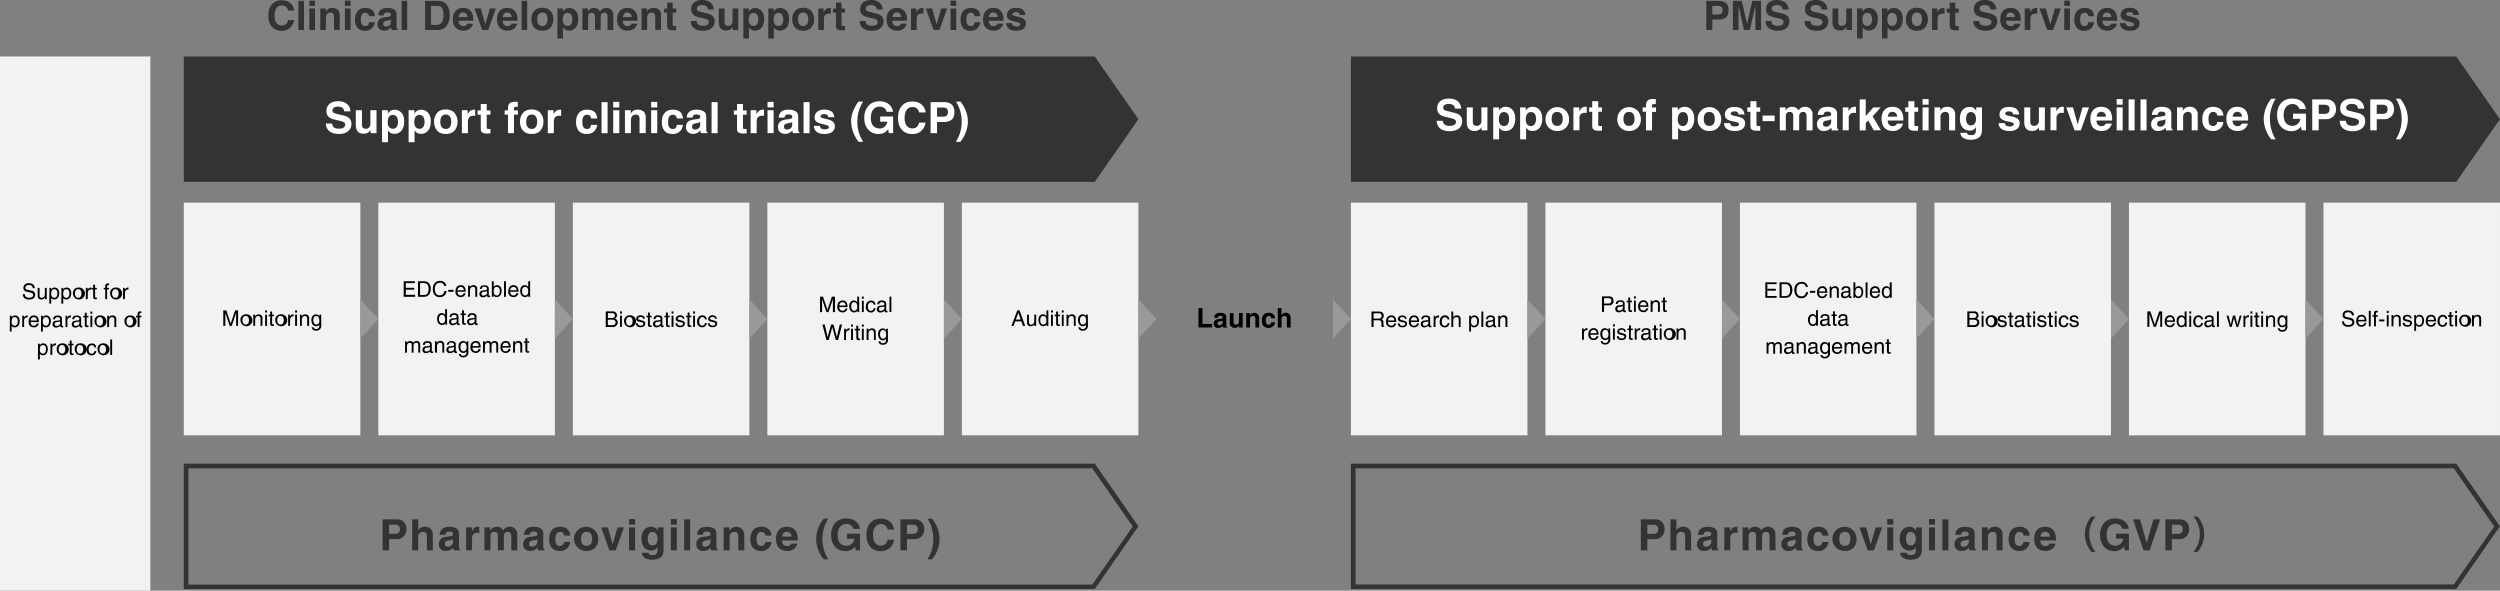 <svg id="_レイヤー_2" xmlns="http://www.w3.org/2000/svg" viewBox="0 0 1074.87 253.95"><rect x="0" y="0" width="1074.87" height="253.95" fill="#808080" stroke="none"/><defs><style>.cls-1{fill:#f2f2f2}.cls-4{fill:#333}</style></defs><g id="ol"><path class="cls-4" d="M470.67 24.28H79.03V78.2h391.64l18.79-26.96-18.79-26.96zm585.38 0H580.82V78.2h475.23l18.79-26.96-18.79-26.96z"/><g id="_レイヤー_1-2"><g id="_25_cro_img_01"><path class="cls-4" d="M469.62 201.36l17.4 25-17.4 25H81v-50h388.62m1.05-2H79v53.92h391.67l18.79-27-18.79-27v.08zm584.33 2l17.4 25-17.4 24.92H582.82v-49.92H1055m1-2H580.82v53.92h475.23l18.79-27-18.79-27-.05.08z"/><path class="cls-4" d="M167.29 236.62h-2.78v-13.34h6.09c2.58 0 4.13 1.65 4.13 4.27a4.08 4.08 0 01-3.89 4.26h-3.55v4.81zm2.58-7.1c2.08 0 2.08-1.49 2.08-2.09 0-1.3-.72-1.84-2.45-1.84h-2.21v3.93h2.58zm16.26 7.1h-2.59v-6c0-.73 0-1.95-1.68-1.95-1.1-.04-2.03.83-2.07 1.93 0 .12 0 .23.02.35v5.66h-2.59v-13.33h2.59v4.74a3.07 3.07 0 012.86-1.54 3.14 3.14 0 013.41 2.84c.01.15.02.31 0 .46l.04 6.84zm11.19-1.93c0 1.17.26 1.43.57 1.54v.38h-2.8c-.13-.37-.21-.76-.24-1.16-.79.94-1.97 1.46-3.19 1.42a2.76 2.76 0 01-2.99-2.51c-.01-.12-.01-.24 0-.35a3.005 3.005 0 012.83-3.16h.04l2.34-.35c.41-.06.91-.22.91-.78 0-1.09-1-1.15-1.71-1.15-.76-.11-1.47.42-1.58 1.18 0 .06-.01.13-.01.19h-2.48c.29-3 2.39-3.45 4.41-3.45 1.39 0 3.93.43 3.93 2.86l-.02 5.34zm-2.54-2.88c-.53.32-1.14.51-1.76.54-1 .17-1.77.41-1.77 1.48-.03.63.46 1.16 1.09 1.19h.12c1.17.1 2.21-.77 2.32-1.94v-1.27zm5.62-5.06h2.48v1.71c.54-1 1.13-2 2.71-2h.5v2.64a4.57 4.57 0 00-.74 0 2.087 2.087 0 00-2.39 2.35v5.14h-2.55v-9.84zm22.02 9.87h-2.59v-6c0-1.47-.65-1.95-1.42-1.95-1.3 0-1.77.85-1.77 2v5.92h-2.59v-5.91c0-.83 0-2-1.56-2-1.23 0-1.62.85-1.62 1.93v6h-2.59v-9.87h2.48v1.45a3.003 3.003 0 012.82-1.71c1.15-.08 2.24.54 2.74 1.58.54-.96 1.54-1.56 2.64-1.58a3.15 3.15 0 013.42 2.85c.01.15.02.3 0 .45l.03 6.84zm11.16-1.93c0 1.17.26 1.43.57 1.54v.38h-2.8c-.14-.37-.22-.76-.24-1.16-.79.94-1.97 1.46-3.19 1.42a2.76 2.76 0 01-2.99-2.51c-.01-.12-.01-.24 0-.35a3.005 3.005 0 012.83-3.16h.04l2.34-.35c.4-.06.9-.22.9-.78 0-1.09-1-1.15-1.7-1.15-.77-.11-1.48.42-1.59 1.19 0 .06-.01.12-.01.18h-2.49c.29-3 2.38-3.45 4.4-3.45 1.39 0 3.94.43 3.94 2.86v5.34zm-2.58-2.88c-.53.32-1.14.51-1.76.54-1 .17-1.76.41-1.76 1.48-.03.63.46 1.16 1.09 1.19h.12c1.17.1 2.2-.77 2.31-1.94v-1.27zm14.17 1.21c-.19 2.3-2.2 4.02-4.51 3.85-3.71 0-4.56-2.83-4.56-4.91 0-3.19 1.39-5.47 4.73-5.47 2.2-.2 4.15 1.42 4.35 3.62 0 .06 0 .11.01.17h-2.64c-.04-.91-.81-1.62-1.72-1.6-1.64 0-2.06 1.63-2.06 2.86 0 1.07 0 3.2 2 3.2.95-.02 1.72-.77 1.77-1.72h2.63zm7.04 3.86a5.206 5.206 0 01-5.4-5c-.11-2.87 2.13-5.29 5-5.4s5.29 2.13 5.4 5v.2a4.812 4.812 0 01-4.38 5.19c-.21.02-.41.02-.62.01zm0-8.2c-2 0-2.38 1.74-2.38 3s.37 3 2.38 3 2.37-1.74 2.37-3-.37-3-2.37-3zm12.53 7.93H262l-3.54-9.86h2.89l2.05 7.27 2.1-7.27h2.77l-3.53 9.86zm8.31-11.03h-2.59v-2.42h2.59v2.42zm0 1.17v9.87h-2.59v-9.87h2.59zm12.24 0v9.34c0 1.72-.12 4.56-5 4.56-2.05 0-4.2-.87-4.31-3h2.82c.11.5.31 1 1.82 1s2.06-.67 2.06-2.27v-1.19c-.49.99-1.54 1.58-2.64 1.49-2.38 0-4.25-1.65-4.25-5.1s1.93-5.08 4.1-5.08c1.23-.07 2.38.61 2.9 1.73v-1.47h2.5zm-4.78 7.73c1.77 0 2.21-1.5 2.21-2.86 0-1.59-.78-2.89-2.23-2.89-1 0-2 .71-2 3-.04 1.26.51 2.75 2.02 2.75zm10.49-8.9h-2.59v-2.42H291v2.42zm0 1.17v9.87h-2.59v-9.87H291zm5.74 9.87h-2.59v-13.34h2.59v13.34zm11.26-1.93c0 1.17.26 1.43.57 1.54v.38h-2.8c-.13-.37-.21-.76-.24-1.16-.79.94-1.97 1.46-3.19 1.42a2.76 2.76 0 01-2.99-2.51c-.01-.12-.01-.24 0-.35a3.005 3.005 0 012.83-3.16h.04l2.34-.35c.41-.06.91-.22.91-.78 0-1.09-1-1.15-1.71-1.15-.76-.11-1.47.42-1.58 1.18 0 .06-.01.13-.01.19h-2.5c.29-3 2.39-3.45 4.41-3.45 1.39 0 3.93.43 3.93 2.86v5.34zm-2.54-2.88c-.53.32-1.14.51-1.76.54-1 .17-1.77.41-1.77 1.48-.03.63.46 1.16 1.09 1.19h.12c1.17.1 2.21-.77 2.32-1.94v-1.27zm14.54 4.81h-2.59v-6c0-.73 0-1.95-1.69-1.95a2.006 2.006 0 00-2 2.28v5.66h-2.59v-9.87h2.48v1.45a3.424 3.424 0 014.68-1.26c1.03.59 1.67 1.67 1.72 2.85v6.84zm11.69-3.6c-.19 2.3-2.2 4.02-4.51 3.85-3.71 0-4.56-2.83-4.56-4.91 0-3.19 1.39-5.47 4.73-5.47 2.2-.2 4.15 1.42 4.35 3.62 0 .06 0 .11.01.17h-2.64c-.04-.91-.81-1.62-1.72-1.6-1.64 0-2.06 1.63-2.06 2.86 0 1.07 0 3.2 2 3.2.95-.02 1.72-.77 1.76-1.72h2.64zm11.19.7a4.258 4.258 0 01-4.34 3.15c-2.77 0-4.91-1.33-4.91-5.39 0-1.19.41-5 4.73-5 1.94 0 4.63.92 4.63 5.43v.46h-6.76c.07.74.22 2.41 2.31 2.41.73.05 1.41-.39 1.67-1.08l2.67.02zm-2.56-3c.04-1.1-.81-2.03-1.92-2.08h-.08c-1.22 0-1.87.78-2 2.08h4zm13.88 9.75a13.325 13.325 0 010-17.47h1.91a15.95 15.95 0 00-2.5 8.78c-.01 3.08.86 6.09 2.5 8.69h-1.91zm9.98-11.03h5.57v7.18h-1.86l-.27-1.67a4.904 4.904 0 01-4.16 2c-3.22 0-6.13-2.3-6.13-7 0-3.64 2-7.07 6.52-7.05 4.09 0 5.7 2.65 5.85 4.49h-2.78a2.925 2.925 0 00-2.92-2.11c-2 0-3.83 1.37-3.83 4.79 0 3.64 2 4.59 3.89 4.59a3.3 3.3 0 003.23-3h-3.1v-2.22zm17.43-1.79a2.713 2.713 0 00-2.95-2.3c-1.34 0-3.31.89-3.31 4.66 0 2.39.95 4.55 3.31 4.55 1.49.06 2.77-1.03 2.95-2.51h2.78a5.539 5.539 0 01-5.79 4.92c-3.54 0-6.08-2.39-6.08-7s2.69-7 6.12-7c4 0 5.6 2.75 5.75 4.71l-2.78-.03zm8.33 8.97h-2.78v-13.34h6.09c2.58 0 4.13 1.65 4.13 4.27a4.08 4.08 0 01-3.89 4.26h-3.55v4.81zm2.58-7.1c2.08 0 2.08-1.49 2.08-2.09 0-1.3-.72-1.84-2.45-1.84h-2.21v3.93h2.58zm8.16-6.52a13.325 13.325 0 010 17.47h-1.91c1.67-2.62 2.54-5.67 2.5-8.77 0-3.08-.86-6.1-2.5-8.7h1.91zm307.58 13.62h-2.78v-13.34h6.09c2.58 0 4.13 1.65 4.13 4.27a4.08 4.08 0 01-3.89 4.26h-3.55v4.81zm2.58-7.1c2.08 0 2.08-1.49 2.08-2.09 0-1.3-.72-1.84-2.45-1.84h-2.21v3.93h2.58zm16.27 7.1h-2.59v-6c0-.73 0-1.95-1.69-1.95-1.1-.04-2.03.83-2.07 1.93 0 .12 0 .23.02.35v5.66h-2.59v-13.33h2.59v4.74a3.07 3.07 0 012.86-1.54 3.15 3.15 0 013.42 2.85c.01.15.02.3 0 .45l.04 6.84zm11.18-1.93c0 1.17.26 1.43.57 1.54v.38h-2.8c-.13-.37-.21-.76-.24-1.16-.79.94-1.97 1.46-3.19 1.42-1.51.14-2.85-.97-2.99-2.49-.01-.12-.01-.25 0-.37a3.005 3.005 0 012.83-3.16h.03l2.34-.35c.41-.06.91-.22.91-.78 0-1.09-1-1.15-1.71-1.15-.76-.11-1.47.42-1.58 1.18 0 .06-.01.13-.01.19h-2.44c.3-3 2.39-3.45 4.41-3.45 1.39 0 3.93.43 3.93 2.86l-.05 5.34zm-2.54-2.88c-.53.32-1.14.51-1.76.54-1 .17-1.76.41-1.76 1.48-.03.62.44 1.16 1.07 1.19h.13c1.17.1 2.21-.77 2.32-1.94v-1.27zm5.62-5.06h2.48v1.71c.54-1 1.13-2 2.71-2h.5v2.64a4.57 4.57 0 00-.74 0 2.087 2.087 0 00-2.39 2.35v5.14h-2.59l.04-9.84zm22.02 9.87h-2.59v-6c0-1.47-.65-1.95-1.42-1.95-1.3 0-1.77.85-1.77 2v5.92H755v-5.91c0-.83 0-2-1.56-2-1.23 0-1.62.85-1.62 1.93v6h-2.59v-9.87h2.48v1.45a3.003 3.003 0 012.82-1.71c1.15-.08 2.24.54 2.74 1.58.54-.96 1.54-1.56 2.64-1.58a3.15 3.15 0 013.42 2.85c.01.15.02.3 0 .45l.05 6.84zm11.16-1.93c0 1.17.26 1.43.57 1.54v.38h-2.8c-.14-.37-.22-.76-.24-1.16-.79.94-1.97 1.46-3.19 1.42a2.76 2.76 0 01-2.99-2.51c-.01-.12-.01-.24 0-.35a3.005 3.005 0 012.83-3.16h.04l2.34-.35c.4-.06.9-.22.9-.78 0-1.09-1-1.15-1.7-1.15-.77-.11-1.48.42-1.59 1.19 0 .06-.01.12-.01.18h-2.49c.29-3 2.38-3.45 4.4-3.45 1.39 0 3.94.43 3.94 2.86v5.34zm-2.55-2.88c-.53.32-1.14.51-1.76.54-1 .17-1.76.41-1.76 1.48-.03.63.46 1.16 1.09 1.19h.12c1.17.1 2.2-.77 2.31-1.94v-1.27zm14.14 1.21c-.19 2.3-2.2 4.02-4.51 3.85-3.71 0-4.56-2.83-4.56-4.91 0-3.19 1.39-5.47 4.73-5.47 2.2-.2 4.15 1.42 4.35 3.62 0 .06 0 .11.01.17h-2.64c-.04-.91-.81-1.62-1.72-1.6-1.64 0-2.06 1.63-2.06 2.86 0 1.07 0 3.2 2 3.2.95-.02 1.72-.77 1.77-1.72h2.63zm7.04 3.86a5.205 5.205 0 01-5.35-5.05 5.21 5.21 0 015.05-5.35 5.205 5.205 0 015.35 5.05v.15a4.792 4.792 0 01-4.38 5.19c-.22.02-.45.02-.67 0zm0-8.2c-2 0-2.38 1.74-2.38 3s.37 3 2.38 3 2.38-1.74 2.38-3-.38-3-2.38-3zm12.53 7.93H803l-3.54-9.86h2.89l2 7.27 2.1-7.27h2.77l-3.51 9.86zm8.29-11.03h-2.59v-2.42H814v2.42zm0 1.17v9.87h-2.59v-9.87H814zm12.27 0v9.34c0 1.72-.13 4.56-5 4.56-2 0-4.2-.87-4.31-3h2.82c.11.5.32 1 1.82 1s2.07-.67 2.07-2.27v-1.19c-.49.99-1.54 1.58-2.64 1.49-2.38 0-4.25-1.65-4.25-5.1s1.93-5.08 4.1-5.08c1.23-.07 2.38.61 2.9 1.73v-1.47h2.49zm-4.79 7.73c1.77 0 2.21-1.5 2.21-2.86 0-1.59-.78-2.89-2.23-2.89-1 0-2 .71-2 3-.04 1.26.48 2.75 2.02 2.75zm10.46-8.9h-2.59v-2.42h2.59v2.42zm0 1.17v9.87h-2.59v-9.87h2.59zm5.77 9.87h-2.59v-13.34h2.59v13.34zm11.29-1.93c0 1.17.26 1.43.57 1.54v.38h-2.8c-.13-.37-.21-.76-.24-1.16-.79.94-1.97 1.46-3.19 1.42a2.76 2.76 0 01-2.99-2.51c-.01-.12-.01-.24 0-.35a3.005 3.005 0 012.83-3.16h.04l2.34-.35c.41-.06.91-.22.91-.78 0-1.09-1-1.15-1.71-1.15-.76-.11-1.47.42-1.58 1.18 0 .06-.01.13-.01.19h-2.5c.3-3 2.39-3.45 4.41-3.45 1.39 0 3.93.43 3.93 2.86v5.34zm-2.54-2.88c-.53.32-1.14.51-1.76.54-1 .17-1.77.41-1.77 1.48-.03.63.46 1.16 1.09 1.19h.12c1.17.1 2.21-.77 2.32-1.94v-1.27zm14.54 4.81h-2.59v-6c0-.73 0-1.95-1.69-1.95a2.006 2.006 0 00-2 2.28v5.66h-2.59v-9.87h2.48v1.45a3.184 3.184 0 013-1.71 3.15 3.15 0 013.42 2.85c.01.15.02.3 0 .45l-.04 6.84zm11.66-3.6c-.19 2.3-2.2 4.02-4.51 3.85-3.71 0-4.56-2.83-4.56-4.91 0-3.19 1.39-5.47 4.73-5.47 2.2-.2 4.15 1.42 4.35 3.62 0 .06 0 .11.01.17H870c-.04-.91-.81-1.62-1.72-1.6-1.64 0-2.06 1.63-2.06 2.86 0 1.07 0 3.2 2 3.2.95-.02 1.72-.77 1.76-1.72h2.68zm11.19.7a4.258 4.258 0 01-4.34 3.15c-2.77 0-4.91-1.33-4.91-5.39 0-1.19.41-5 4.73-5 1.94 0 4.63.92 4.63 5.43v.46h-6.76c.07.74.22 2.41 2.31 2.41.73.05 1.41-.39 1.67-1.08l2.67.02zm-2.56-3c.04-1.1-.81-2.03-1.92-2.08h-.08c-1.22 0-1.87.78-2 2.08h4zm17.92 6.56a11.61 11.61 0 010-15.17H901a11.953 11.953 0 000 15.17h-1.79zm10.54-7.84h5.57v7.18h-1.85l-.28-1.67a4.904 4.904 0 01-4.16 2c-3.22 0-6.12-2.3-6.12-7 0-3.64 2-7.07 6.51-7.05 4.09 0 5.7 2.65 5.85 4.49h-2.78a2.931 2.931 0 00-2.92-2.19c-2 0-3.83 1.37-3.83 4.79 0 3.64 2 4.59 3.88 4.59a3.3 3.3 0 003.23-3h-3.1v-2.14zm16.12-6.16h2.9l-4.53 13.33h-2.66l-4.49-13.33h3l2.86 10.1 2.92-10.1zm7.92 13.34H931v-13.34h6.09c2.58 0 4.13 1.65 4.13 4.27a4.08 4.08 0 01-3.89 4.26h-3.55v4.81zm2.58-7.1c2.08 0 2.08-1.49 2.08-2.09 0-1.3-.72-1.84-2.45-1.84h-2.21v3.93h2.58zm6.72 7.76a11.953 11.953 0 000-15.17h1.76a11.61 11.61 0 010 15.17h-1.76z"/><path class="cls-1" d="M79.03 87.15h75.9v100.01h-75.9V87.15zm83.64 0h75.9v100.01h-75.9V87.15zm83.63 0h75.9v100.01h-75.9V87.15zm83.63 0h75.9v100.01h-75.9V87.15zm83.63 0h75.9v100.01h-75.9V87.15zm167.26 0h75.9v100.01h-75.9V87.15zm83.63 0h75.9v100.01h-75.9V87.15zm83.63 0h75.9v100.01h-75.9V87.15zm83.63 0h75.9v100.01h-75.9V87.15zm83.63 0h75.9v100.01h-75.9V87.15zm83.63 0h75.9v100.01h-75.9V87.15z"/><path d="M998.97 137.16l-7.73-8.47v16.94l7.73-8.47zm-83.63 0l-7.73-8.47v16.94l7.73-8.47zm-83.63 0l-7.73-8.47v16.94l7.73-8.47zm-83.63 0l-7.73-8.47v16.94l7.73-8.47zm-83.63 0l-7.73-8.47v16.94l7.73-8.47zm-83.63 0l-7.73-8.47v16.94l7.73-8.47zm-83.63 0l-7.73-8.47v16.94l7.73-8.47zm-83.63 0l-7.73-8.47v16.94l7.73-8.47zm-83.63 0l-7.73-8.47v16.94l7.73-8.47zm-83.63 0l-7.73-8.47v16.94l7.73-8.47zm-83.64 0l-7.72-8.47v16.94l7.72-8.47z" fill="#999"/><path d="M101.52 140.12v-5.6l-1.88 5.6h-.89l-1.87-5.59v5.59H96v-6.67h1.3l1.9 5.64 1.89-5.64h1.28v6.67h-.85zm4.12-4.99c1.41-.18 2.7.83 2.88 2.24.18 1.41-.83 2.7-2.24 2.88-1.41.18-2.7-.83-2.88-2.24-.01-.11-.02-.21-.02-.32-.13-1.27.79-2.42 2.07-2.55.06 0 .13-.01.19-.01zm0 4.41c1.17 0 1.41-1.2 1.41-1.85s-.24-1.86-1.41-1.86-1.42 1.21-1.42 1.86.25 1.85 1.42 1.85zm7.14.58H112v-3c0-.84-.24-1.27-1-1.27-.47 0-1.29.3-1.29 1.61v2.65h-.81v-4.83h.77v.69c.32-.51.88-.81 1.48-.82.84-.1 1.6.5 1.7 1.34.01.11.01.23 0 .34l-.07 3.29zm1.22-5.74v-.93h.82v.93H114zm.82 5.74H114v-4.84h.82v4.84zm2.18-4.18v3.16c0 .38.33.38.5.38h.28v.64l-.61.06c-.81 0-1-.45-1-1v-3.2h-.66v-.7h.66v-1.35h.83v1.35h.78v.68l-.78-.02zm3.6-.81c1.41-.18 2.7.83 2.88 2.24.18 1.41-.83 2.7-2.24 2.88-1.41.18-2.7-.83-2.88-2.24-.01-.11-.02-.21-.02-.32-.14-1.27.78-2.41 2.05-2.55.07 0 .14-.01.21-.01zm0 4.41c1.17 0 1.41-1.2 1.41-1.85s-.24-1.86-1.41-1.86-1.42 1.21-1.42 1.86.24 1.85 1.42 1.85zm4.1.58h-.81v-4.84h.77v.81c.25-.54.77-.91 1.37-.94h.21v.85H126c-.68 0-1.25.54-1.25 1.23v.07l-.05 2.82zm2.19-5.74v-.93h.82v.93h-.82zm.82 5.74h-.82v-4.84h.82v4.84zm5.18 0h-.82v-3c0-.84-.24-1.27-1-1.27-.47 0-1.29.3-1.29 1.61v2.65h-.81v-4.83h.76v.69c.32-.51.88-.81 1.48-.82.84-.1 1.6.5 1.7 1.34.01.11.01.23 0 .34l-.02 3.29zm5.23-.4c.2 1.13-.55 2.21-1.68 2.42-.19.03-.39.04-.58.02-.91.11-1.74-.54-1.86-1.45h.82c.11.5.59.83 1.1.77 1.41 0 1.38-1.13 1.38-1.71v-.2c-.27.46-.77.73-1.3.71-1.65 0-2.14-1.54-2.14-2.7 0-1.37.74-2.42 2-2.42.61 0 1.17.32 1.47.85v-.73h.77l.02 4.44zm-2.11-.17c.52 0 1.33-.34 1.33-1.63 0-.79-.13-2.06-1.31-2.06s-1.33 1.2-1.33 1.82c0 1.06.42 1.87 1.3 1.87z"/><path class="cls-1" d="M0 24.28h64.64v229.67H0V24.28z"/><path d="M14.09 123.9c-.05-.8-.73-1.41-1.53-1.36-.04 0-.08 0-.12.01-.57 0-1.52.16-1.52 1.17 0 .56.4.75.79.84l1.9.44c.89.11 1.55.88 1.51 1.78 0 1.58-1.47 2-2.61 2-.72.07-1.45-.16-2-.63-.48-.43-.73-1.05-.68-1.69h.85c0 1.2 1 1.56 1.83 1.56.65 0 1.75-.17 1.75-1.13 0-.69-.33-.92-1.42-1.18l-1.36-.31c-.8-.09-1.41-.76-1.42-1.57-.04-1.1.81-2.03 1.92-2.08.12 0 .25 0 .37.02 2.33 0 2.56 1.39 2.59 2.12h-.85zm5.23 4.72v-.73c-.29.57-.9.91-1.54.86-.79.08-1.49-.48-1.57-1.27 0-.08-.01-.15 0-.23v-3.49h.8v3.22c0 .8.41 1.07.94 1.07 1 0 1.34-.91 1.34-1.61v-2.68h.81v4.86h-.77zm1.93-4.86H22v.69c.3-.52.85-.83 1.45-.82 1.29 0 2 1.05 2 2.42 0 1.16-.49 2.7-2.14 2.7-.51.03-1-.21-1.29-.64v2.43h-.82l.05-6.78zm2.11 4.29c.89 0 1.31-.81 1.31-1.87 0-.62-.06-1.82-1.33-1.82S22 125.63 22 126.42c0 1.29.84 1.63 1.36 1.63zm3.05-4.29h.77v.69c.3-.52.85-.83 1.45-.82 1.29 0 2 1.05 2 2.42 0 1.16-.49 2.7-2.14 2.7-.51.03-1-.21-1.29-.64v2.43h-.82l.03-6.78zm2.11 4.29c.89 0 1.31-.81 1.31-1.87 0-.62-.06-1.82-1.33-1.82s-1.31 1.27-1.31 2.06c0 1.29.81 1.63 1.33 1.63zm5.1-4.42c1.41-.18 2.7.83 2.88 2.24.18 1.41-.83 2.7-2.24 2.88-1.41.18-2.7-.83-2.88-2.24-.01-.11-.02-.21-.02-.32-.13-1.27.79-2.42 2.07-2.55.06 0 .13-.01.19-.01zm0 4.41c1.17 0 1.41-1.2 1.41-1.85s-.24-1.86-1.41-1.86-1.42 1.21-1.42 1.86.25 1.85 1.42 1.85zm4.1.58h-.81v-4.86h.77v.81c.24-.55.77-.91 1.36-.94h.21v.85H39c-.68 0-1.25.54-1.25 1.23v.07l-.03 2.84zm3.17-4.18v3.16c0 .38.33.38.5.38h.28v.64l-.61.06c-.81 0-1-.45-1-1v-3.2h-.66v-.68h.66v-1.39h.81v1.35h.78v.68h-.76zm5.17 0v4.18h-.81v-4.18h-.67v-.68h.67v-.83c0-.74.46-1.07 1.26-1.07h.37v.73h-.34c-.35 0-.48.18-.48.57v.6h.82v.68h-.82zm3.55-.81c1.41-.18 2.7.83 2.88 2.24.18 1.41-.83 2.7-2.24 2.88s-2.7-.83-2.88-2.24c-.01-.11-.02-.21-.02-.32-.13-1.27.79-2.42 2.07-2.55.06 0 .13-.01.19-.01zm0 4.41c1.17 0 1.41-1.2 1.41-1.85s-.24-1.86-1.41-1.86-1.42 1.21-1.42 1.86.25 1.85 1.42 1.85zm4.1.58h-.81v-4.86h.77v.81c.24-.55.77-.91 1.36-.94h.21v.85H55c-.68 0-1.25.54-1.25 1.23v.07l-.04 2.84zm-49.48 7.14H5v.69c.3-.52.85-.84 1.45-.82 1.29 0 2 1.05 2 2.42 0 1.16-.48 2.7-2.14 2.7-.51.03-1-.22-1.29-.64H5v2.43h-.77v-6.78zm2.11 4.29c.89 0 1.31-.81 1.31-1.87 0-.62-.07-1.82-1.33-1.82S5 137.63 5 138.42c0 1.29.82 1.63 1.34 1.63zm4.04.57h-.81v-4.86h.76v.81c.24-.55.77-.91 1.37-.94h.21v.85h-.31c-.68 0-1.24.54-1.24 1.22v.08l.02 2.84zm6.29-1.52a2 2 0 01-2.19 1.65c-1.2 0-2.18-.96-2.18-2.16 0-.09 0-.18.01-.26 0-1.5.72-2.7 2.33-2.7 1.41 0 2.09 1.11 2.09 2.83h-3.55c0 1 .48 1.59 1.42 1.59.61.02 1.14-.4 1.25-1l.82.05zm-.78-1.29c-.05-.75-.37-1.45-1.36-1.45-.77.04-1.36.68-1.35 1.45h2.71zm1.75-2.05h.77v.69c.3-.52.85-.84 1.45-.82 1.29 0 2 1.05 2 2.42 0 1.16-.48 2.7-2.14 2.7-.51.03-1-.22-1.29-.64v2.43h-.81l.02-6.78zm2.11 4.29c.89 0 1.31-.81 1.31-1.87 0-.62-.07-1.82-1.33-1.82s-1.31 1.27-1.31 2.06c0 1.29.8 1.63 1.33 1.63zm3.09-2.77c0-1.16.81-1.61 2-1.61.39 0 1.8.11 1.8 1.35v2.8c0 .2.1.29.27.29h.27v.59c-.14.05-.3.08-.45.09-.72 0-.83-.37-.86-.74-.43.51-1.08.8-1.75.79-.77.07-1.45-.5-1.51-1.27v-.14c-.03-.81.59-1.49 1.4-1.52h.07l1.35-.16c.19 0 .42-.1.42-.58s-.37-.79-1.14-.79c-.55-.06-1.04.33-1.11.88v.06l-.75-.04zm3 .9c-.13.1-.33.18-1.34.31-.4 0-1 .17-1 .78-.05.42.25.8.68.85h.2c.76 0 1.5-.49 1.5-1.14l-.04-.8zm3.16 2.44h-.82v-4.86h.77v.81c.24-.55.77-.91 1.37-.94h.21v.85h-.31c-.68 0-1.24.54-1.24 1.22v.08l.02 2.84zm2.09-3.34c0-1.16.81-1.61 2-1.61.39 0 1.8.11 1.8 1.35v2.8c0 .2.1.29.27.29h.27v.59c-.14.05-.3.08-.45.09-.72 0-.83-.37-.86-.74-.43.51-1.08.8-1.75.79-.77.07-1.45-.5-1.51-1.27v-.14c-.03-.81.59-1.49 1.4-1.52h.07l1.35-.16c.19 0 .42-.1.42-.58s-.37-.89-1.09-.89c-.55-.06-1.04.33-1.11.88v.06l-.8.06zm3 .9c-.13.1-.33.18-1.34.31-.4 0-1 .17-1 .78-.05.42.25.8.68.85h.2c.76 0 1.5-.49 1.5-1.14l-.04-.8zm3.19-1.74v3.16c0 .38.32.38.49.38h.29v.64l-.61.06c-.81 0-1-.45-1-1v-3.2h-.65v-.68h.65v-1.35h.82v1.35h.78v.68l-.77-.04zm1.6-1.56v-.92h.81v.92h-.81zm.81 5.74h-.81v-4.86h.81v4.86zm3.2-4.99c1.41-.18 2.7.83 2.88 2.24.18 1.41-.83 2.7-2.24 2.88s-2.7-.83-2.88-2.24c-.01-.11-.02-.21-.02-.32-.13-1.27.79-2.42 2.07-2.55.06 0 .13-.01.19-.01zm0 4.41c1.17 0 1.41-1.2 1.41-1.85s-.24-1.86-1.41-1.86-1.41 1.21-1.41 1.86.24 1.85 1.41 1.85zm7.11.58h-.81v-3c0-.84-.25-1.27-1-1.27-.46 0-1.28.3-1.28 1.61v2.65h-.82v-4.86h.77v.69c.32-.51.87-.81 1.47-.82.84-.08 1.59.54 1.67 1.38v3.62zm5.79-4.99c1.41-.18 2.7.83 2.88 2.24.18 1.41-.83 2.7-2.24 2.88s-2.7-.83-2.88-2.24c-.01-.11-.02-.21-.02-.32-.13-1.27.79-2.42 2.07-2.55.06 0 .13-.01.19-.01zm0 4.41c1.17 0 1.41-1.2 1.41-1.85s-.24-1.86-1.41-1.86-1.41 1.21-1.41 1.86.24 1.85 1.41 1.85zm4.21-3.6v4.18h-.82v-4.18h-.68v-.68h.67v-.83c0-.74.46-1.07 1.26-1.07h.37v.73h-.33c-.35 0-.48.18-.48.57v.6h.81v.68H60zm-43.65 11.32h.77v.69c.3-.52.85-.83 1.45-.82 1.29 0 2 1.05 2 2.42 0 1.16-.49 2.7-2.14 2.7-.51.03-1-.21-1.29-.64v2.43h-.82l.03-6.78zm2.11 4.29c.89 0 1.31-.81 1.31-1.87 0-.62-.06-1.82-1.33-1.82s-1.31 1.27-1.31 2.06c0 1.29.81 1.63 1.33 1.63zm4.04.57h-.81v-4.86h.77v.81c.24-.55.77-.91 1.36-.94h.21v.85h-.3c-.68 0-1.25.54-1.25 1.23v.07l.02 2.84zm4.15-4.99c1.41-.18 2.7.83 2.88 2.24.18 1.41-.83 2.7-2.24 2.88s-2.7-.83-2.88-2.24c-.01-.11-.02-.21-.02-.32-.13-1.27.79-2.42 2.07-2.55.06 0 .13-.01.19-.01zm0 4.41c1.17 0 1.41-1.2 1.41-1.85s-.24-1.86-1.41-1.86-1.42 1.21-1.42 1.86.25 1.85 1.42 1.85zm4.18-3.6v3.16c0 .38.33.38.5.38h.28v.64l-.61.06c-.8 0-1-.45-1-1v-3.2h-.66v-.68H30v-1.35h.81v1.35h.78v.68l-.76-.04zm3.56-.81c1.41-.18 2.7.83 2.88 2.24.18 1.41-.83 2.7-2.24 2.88-1.41.18-2.7-.83-2.88-2.24-.01-.11-.02-.21-.02-.32-.13-1.27.79-2.42 2.07-2.55.06 0 .13-.01.19-.01zm0 4.41c1.17 0 1.41-1.2 1.41-1.85s-.24-1.86-1.41-1.86-1.39 1.21-1.39 1.86.22 1.85 1.39 1.85z"/><path d="M40.61 149.4c-.05-.59-.56-1.04-1.16-1-1 0-1.33 1-1.33 1.83s.2 1.86 1.32 1.86a1.24 1.24 0 001.17-1.15h.78a1.911 1.911 0 01-1.97 1.85h-.03c-1.2 0-2.18-.96-2.18-2.16 0-.09 0-.18.01-.26 0-1.51.72-2.7 2.32-2.7.96-.04 1.77.7 1.82 1.66v.11l-.75-.04zm3.58-1.77c1.41-.18 2.7.83 2.88 2.24.18 1.41-.83 2.7-2.24 2.88-1.41.18-2.7-.83-2.88-2.24-.01-.11-.02-.21-.02-.32-.13-1.27.79-2.42 2.07-2.55.06 0 .13-.01.19-.01zm0 4.41c1.17 0 1.41-1.2 1.41-1.85s-.24-1.86-1.41-1.86-1.42 1.21-1.42 1.86.23 1.85 1.42 1.85zm4.02.58h-.82v-6.66h.82v6.66zm130.28-25.02h-4.92v-6.66h4.85v.8h-3.95v2h3.65v.8h-3.65v2.22h4l.02.84zm1.22-6.66h2.7c1.74 0 2.8 1.31 2.8 3.24 0 1.49-.65 3.42-2.83 3.42h-2.67v-6.66zm.9 5.89h1.75c1.17 0 1.93-.92 1.93-2.6s-.77-2.52-2-2.52h-1.68v5.12zm10.39-3.89c-.18-.87-.99-1.46-1.87-1.38-1.2 0-2.18.89-2.18 2.64 0 1.57.56 2.78 2.21 2.78.59 0 1.6-.28 1.9-1.83h.94c-.1 1.52-1.4 2.69-2.92 2.63-1.51 0-3-1-3-3.55 0-2 1.16-3.47 3.1-3.47a2.52 2.52 0 012.74 2.18H191zm4 2.51h-2.27v-.83H195v.83zm5.17.63c-.09.54-.4 1.02-.86 1.32-.39.26-.85.38-1.32.34-1.2 0-2.18-.97-2.18-2.18 0-.09 0-.17.01-.25 0-1.5.72-2.7 2.33-2.7 1.4 0 2.09 1.11 2.09 2.83h-3.55c0 1 .47 1.59 1.41 1.59.61.02 1.14-.4 1.26-1l.81.05zm-.78-1.29c0-.75-.36-1.45-1.35-1.45-.77.04-1.36.68-1.35 1.45h2.7zm5.78 2.81h-.82v-3c0-.84-.24-1.27-1-1.27-.47 0-1.29.3-1.29 1.62v2.64h-.81v-4.84h.75v.69c.32-.51.87-.82 1.47-.83a1.54 1.54 0 011.7 1.69v3.3zm1.18-3.32c0-1.17.8-1.62 2-1.62.39 0 1.79.11 1.79 1.36v2.79c0 .21.1.29.27.29h.27v.59c-.14.06-.29.09-.44.1-.73 0-.84-.37-.87-.75-.43.52-1.07.81-1.74.79-.78.07-1.46-.51-1.52-1.28v-.12c-.03-.81.59-1.49 1.4-1.52h.08l1.34-.17c.19 0 .43-.09.43-.57s-.35-.89-1.14-.89c-.93 0-1.06.56-1.11.93l-.75.07zm3 .89c-.13.1-.34.18-1.34.31-.4 0-1 .17-1 .79s.27.84.88.84 1.5-.49 1.5-1.13l-.04-.81zm2.11 2.43v-6.66h.82v2.42c.31-.47.84-.76 1.4-.75 1.29 0 2 1.06 2 2.42 0 1.16-.49 2.71-2.14 2.71-.55.03-1.07-.26-1.34-.74v.6h-.74zm2.09-4.26c-1.18 0-1.31 1.27-1.31 2.06 0 1.29.81 1.63 1.33 1.63.89 0 1.31-.8 1.31-1.87 0-.62-.06-1.82-1.33-1.82zm3.98 4.26h-.82v-6.66h.82v6.66zm5.34-1.52a2 2 0 01-2.18 1.66c-1.2 0-2.18-.97-2.18-2.18 0-.09 0-.17.01-.25 0-1.5.72-2.7 2.33-2.7 1.4 0 2.09 1.11 2.09 2.83h-3.55c0 1 .47 1.59 1.41 1.59.61.02 1.14-.4 1.25-1l.82.05zm-.78-1.29c0-.75-.36-1.45-1.36-1.45-.76.04-1.36.68-1.34 1.45h2.7zm5.85 2.81h-.77v-.67c-.26.52-.8.84-1.38.81-1.66 0-2.14-1.55-2.14-2.71 0-1.36.73-2.42 2-2.42.6-.01 1.16.31 1.45.83v-2.5h.82l.02 6.66zm-2.16-.57c.52 0 1.33-.34 1.33-1.63 0-.79-.13-2.06-1.31-2.06s-1.33 1.2-1.33 1.82c0 1.12.42 1.87 1.31 1.87zm-33.56 12.57h-.77v-.67c-.26.52-.8.84-1.38.81-1.66 0-2.14-1.55-2.14-2.71 0-1.36.73-2.42 2-2.42.6-.01 1.16.31 1.45.83v-2.5h.82l.02 6.66zm-2.16-.57c.53 0 1.33-.34 1.33-1.63 0-.79-.13-2.06-1.31-2.06s-1.33 1.2-1.33 1.82c0 1.12.42 1.87 1.31 1.87zm3.27-2.75c0-1.17.8-1.62 2-1.62.38 0 1.79.11 1.79 1.36v2.79c0 .21.1.29.27.29h.27v.59c-.14.06-.3.09-.45.1-.72 0-.83-.37-.86-.75-.43.52-1.08.81-1.75.79-.78.06-1.45-.52-1.52-1.3v-.1c-.04-.8.58-1.48 1.38-1.52h.1l1.34-.17c.19 0 .43-.09.43-.57s-.37-.79-1.14-.79c-.93 0-1.06.56-1.11.93l-.75-.03zm3 .89c-.13.1-.34.18-1.34.31-.4 0-1 .17-1 .79s.27.84.88.84 1.5-.49 1.5-1.13l-.04-.81zm3.18-1.75v3.16c0 .38.33.38.5.38h.28v.64l-.61.06c-.81 0-1-.45-1-1v-3.21H198v-.67h.66v-1.36h.81v1.36h.78v.67l-.74-.03zm1.55.86c0-1.17.81-1.62 2-1.62.38 0 1.79.11 1.79 1.36v2.79c0 .21.1.29.27.29h.27v.59c-.14.06-.3.09-.45.1-.72 0-.83-.37-.86-.75-.43.52-1.08.81-1.75.79-.78.06-1.45-.52-1.52-1.3v-.1c-.04-.8.58-1.48 1.38-1.52h.1l1.34-.17c.19 0 .43-.09.43-.57s-.38-.79-1.14-.79c-.93 0-1.06.56-1.11.93l-.75-.03zm3 .89c-.13.1-.34.18-1.35.31-.39 0-1 .17-1 .79s.27.84.88.84 1.5-.49 1.5-1.13l-.03-.81zm-29.92 9.58h.77v.69c.31-.52.86-.83 1.46-.83.55-.03 1.07.28 1.29.79.33-.5.88-.79 1.48-.79.81-.03 1.49.61 1.52 1.42v3.57h-.82v-3.13c0-.67-.2-1.13-.9-1.13-.67.05-1.18.63-1.14 1.3v3h-.79v-3.36c0-.41-.15-.9-.76-.9-.46 0-1.28.3-1.28 1.62v2.64h-.81v-4.89zm7.71 1.53c0-1.17.8-1.62 2-1.62.39 0 1.79.11 1.79 1.36v2.79c0 .21.11.29.27.29h.27v.59c-.14.06-.29.09-.44.1-.73 0-.84-.37-.87-.75-.43.52-1.07.81-1.74.79-.77.07-1.45-.5-1.51-1.27v-.13c-.04-.8.58-1.48 1.38-1.52h.09l1.34-.17c.2 0 .43-.09.43-.57s-.37-.79-1.14-.79c-.93 0-1.06.56-1.11.93l-.75-.03zm3 .89c-.13.1-.33.18-1.34.31-.4 0-1 .17-1 .79s.27.84.88.84 1.5-.49 1.5-1.13l-.04-.81zm6.15 2.43h-.82v-3c0-.84-.24-1.27-1-1.27-.47 0-1.29.3-1.29 1.62v2.64H187v-4.85h.77v.69c.32-.51.87-.82 1.47-.83.84-.13 1.63.45 1.75 1.3.02.13.02.26 0 .38v3.32zm1.17-3.32c0-1.17.8-1.62 2-1.62.39 0 1.79.11 1.79 1.36v2.79c0 .21.1.29.27.29h.27v.59c-.14.06-.29.09-.44.1-.73 0-.84-.37-.87-.75-.43.52-1.08.81-1.75.79-.78.06-1.45-.52-1.52-1.3v-.1c-.04-.8.58-1.48 1.38-1.52h.1l1.34-.17c.19 0 .43-.09.43-.57s-.37-.89-1.17-.89c-.93 0-1.06.56-1.11.93l-.72.07zm3 .89c-.13.1-.34.18-1.34.31-.4 0-1 .17-1 .79s.27.84.88.84 1.5-.49 1.5-1.13l-.04-.81zm6.21 2.03c.2 1.13-.55 2.21-1.68 2.42-.19.03-.39.04-.58.02-.91.11-1.74-.54-1.86-1.45h.82c.11.5.59.83 1.1.77 1.41 0 1.38-1.13 1.38-1.7v-.21c-.28.45-.78.72-1.31.69-1.65 0-2.13-1.55-2.13-2.71 0-1.36.73-2.42 2-2.42.61 0 1.17.32 1.47.85v-.71h.77l.02 4.45zm-2.11-.17c.52 0 1.33-.34 1.33-1.63 0-.79-.13-2.06-1.31-2.06s-1.33 1.2-1.33 1.82c.04 1.12.42 1.87 1.31 1.87zm7.36-.95a2 2 0 01-2.18 1.66c-1.2 0-2.19-.96-2.19-2.17 0-.09 0-.18.01-.26 0-1.5.73-2.7 2.34-2.7 1.4 0 2.09 1.11 2.09 2.83h-3.55c0 1 .47 1.59 1.41 1.59.61.02 1.14-.4 1.25-1l.82.05zm-.78-1.29c0-.75-.36-1.45-1.36-1.45-.76.04-1.36.68-1.34 1.45h2.7zm1.82-2.04h.77v.69c.31-.51.87-.83 1.47-.83.55-.03 1.07.28 1.29.79.33-.5.88-.79 1.48-.79.81-.03 1.48.6 1.51 1.41v3.58h-.81v-3.13c0-.67-.21-1.13-.9-1.13-.67.05-1.18.63-1.14 1.3v3h-.82v-3.36c0-.41-.16-.9-.76-.9s-1.28.3-1.28 1.62v2.64h-.81v-4.89zm11.85 3.33a2 2 0 01-2.18 1.66c-1.2 0-2.19-.96-2.19-2.17 0-.09 0-.18.01-.26 0-1.5.73-2.7 2.34-2.7 1.4 0 2.09 1.11 2.09 2.83H216c0 1 .47 1.59 1.41 1.59.61.02 1.14-.4 1.25-1l.86.05zm-.78-1.29c-.05-.75-.36-1.45-1.36-1.45-.76.04-1.36.68-1.34 1.45h2.7zm5.78 2.81h-.82v-3c0-.84-.24-1.27-1-1.27-.47 0-1.29.3-1.29 1.62v2.64h-.81v-4.85h.76v.69c.32-.51.88-.82 1.48-.83a1.54 1.54 0 011.7 1.69l-.02 3.31zm2.2-4.18v3.16c0 .38.33.38.49.38h.29v.64l-.61.06c-.81 0-1-.45-1-1v-3.21h-.66v-.67h.66v-1.36h.81v1.36h.78v.67l-.76-.03zm33.72-13.53h2.93c.92-.11 1.76.55 1.87 1.47 0 .07.01.14.01.21.02.6-.33 1.16-.88 1.4.73.19 1.23.86 1.2 1.62 0 1.1-.88 2.01-1.98 2.02-.09 0-.19 0-.28-.02h-2.87v-6.7zm.9 2.83H263c.87 0 1.39-.27 1.39-1.08 0-.63-.38-1-1.37-1h-1.64l-.04 2.08zm0 3.07h1.92c.94 0 1.41-.48 1.41-1.22 0-.94-.82-1.12-1.56-1.12h-1.77v2.34zm5.23-4.97v-.93h.81v.93h-.81zm.81 5.73h-.81v-4.85h.81v4.85zm3.2-4.99c1.41-.18 2.7.83 2.88 2.24s-.83 2.7-2.24 2.88c-1.41.18-2.7-.83-2.88-2.24-.01-.11-.02-.21-.02-.32-.13-1.28.81-2.42 2.09-2.55.06 0 .11 0 .17-.01zm0 4.42c1.17 0 1.41-1.21 1.41-1.86s-.24-1.85-1.41-1.85-1.41 1.2-1.41 1.85.24 1.86 1.41 1.86z"/><path d="M276.52 137.08c0-.3-.12-.81-1.15-.81-.25 0-1 .08-1 .68 0 .4.25.49.88.65l.81.21c1 .25 1.36.62 1.36 1.28 0 1-.82 1.6-1.91 1.6-1.92 0-2.06-1.11-2.09-1.7h.79c0 .38.14 1 1.29 1 .58 0 1.11-.24 1.11-.77s-.27-.52-1-.7l-.95-.23c-.68-.17-1.12-.51-1.12-1.18 0-1.07.88-1.55 1.83-1.55 1.74 0 1.86 1.28 1.86 1.52h-.71zm2.89-.7v3.15c0 .38.32.38.49.38h.29v.64l-.61.07c-.81 0-1-.46-1-1v-3.2h-.65v-.68h.65v-1.36h.82v1.36h.78v.68l-.77-.04zm1.59.8c0-1.16.81-1.62 2-1.62.39 0 1.8.11 1.8 1.36v2.79c0 .21.1.29.27.29h.26v.6c-.14.05-.29.08-.44.09-.72 0-.83-.37-.86-.75-.43.51-1.08.8-1.75.79-.77.07-1.45-.5-1.51-1.27v-.13c-.03-.81.59-1.49 1.4-1.52h.07l1.34-.17c.2 0 .43-.09.43-.57s-.37-.79-1.14-.79c-.55-.06-1.04.33-1.11.88v.06l-.75-.04zm3 .9c-.13.1-.33.17-1.34.3-.4.06-1 .18-1 .79s.27.84.88.84 1.5-.49 1.5-1.13l-.04-.8zm3.15-1.7v3.15c0 .38.32.38.49.38h.29v.64l-.61.07c-.81 0-1-.46-1-1v-3.2h-.66v-.68h.66v-1.36h.82v1.36h.78v.68l-.77-.04zm1.59-1.56v-.93h.82v.93h-.82zm.82 5.73h-.82v-4.85h.82v4.85zm3.98-3.47c0-.3-.12-.81-1.15-.81-.25 0-1 .08-1 .68 0 .4.25.49.88.65l.81.21c1 .25 1.36.62 1.36 1.28 0 1-.82 1.6-1.91 1.6-1.92 0-2.06-1.11-2.09-1.7h.79c0 .38.14 1 1.29 1 .58 0 1.11-.24 1.11-.77s-.27-.52-1-.7l-.95-.23c-.68-.17-1.12-.51-1.12-1.18 0-1.07.88-1.55 1.83-1.55 1.74 0 1.86 1.28 1.86 1.52h-.71zm2.89-.7v3.15c0 .38.32.38.49.38h.29v.64c-.3 0-.53.07-.62.07-.8 0-1-.46-1-1v-3.2H295v-.68h.66v-1.36h.82v1.36h.78v.68l-.83-.04zm1.57-1.56v-.93h.82v.93H298zm.82 5.73H298v-4.85h.82v4.85zm4.28-3.22c-.04-.59-.56-1.04-1.15-1-1 0-1.34 1-1.34 1.82s.21 1.87 1.33 1.87c.62-.04 1.12-.53 1.16-1.15h.79a1.922 1.922 0 01-1.99 1.85h-.01c-1.2 0-2.18-.97-2.18-2.18 0-.09 0-.17.01-.25 0-1.5.72-2.7 2.33-2.7.97-.03 1.79.73 1.82 1.7v.07l-.77-.03zm4.36-.25c0-.3-.12-.81-1.15-.81-.25 0-1 .08-1 .68 0 .4.25.49.88.65l.81.21c1 .25 1.36.62 1.36 1.28 0 1-.82 1.6-1.91 1.6-1.92 0-2.06-1.11-2.09-1.7h.79c0 .38.14 1 1.29 1 .58 0 1.11-.24 1.11-.77s-.27-.52-1-.7l-.95-.23c-.68-.17-1.12-.51-1.12-1.18 0-1.07.88-1.55 1.83-1.55 1.74 0 1.86 1.28 1.86 1.52h-.71zm50.63-2.9v-5.57l-1.88 5.6h-.89l-1.88-5.59v5.59h-.87v-6.66h1.29l1.9 5.63 1.9-5.63H359v6.66l-.91-.03zm6.26-1.52a1.994 1.994 0 01-2.19 1.66c-1.2 0-2.18-.97-2.18-2.18 0-.09 0-.17.01-.25 0-1.5.72-2.7 2.33-2.7 1.41 0 2.09 1.12 2.09 2.83h-3.55c0 1 .48 1.59 1.42 1.59.61.02 1.14-.4 1.25-1l.82.05zm-.78-1.29c-.05-.75-.36-1.45-1.36-1.45-.77.04-1.36.68-1.35 1.45h2.71zm5.84 2.81h-.76v-.67c-.26.52-.81.84-1.39.81-1.65 0-2.14-1.55-2.14-2.71 0-1.36.74-2.42 2-2.42.6 0 1.15.31 1.45.83v-2.5h.81l.03 6.66zm-2.15-.57c.52 0 1.33-.34 1.33-1.63 0-.79-.13-2.06-1.31-2.06s-1.33 1.2-1.33 1.82c.05 1.07.42 1.87 1.31 1.87zm3.31-5.16v-.93h.81v.93h-.81zm.81 5.73h-.81v-4.85h.81v4.85zm4.26-3.22c-.04-.59-.56-1.04-1.15-1-1 0-1.34 1-1.34 1.83s.21 1.86 1.33 1.86a1.23 1.23 0 001.16-1.15h.79a1.922 1.922 0 01-1.98 1.86h-.02c-1.2 0-2.18-.97-2.18-2.18 0-.09 0-.17.01-.25 0-1.5.73-2.7 2.33-2.7.97-.03 1.79.73 1.82 1.7v.07l-.77-.04zm1.58-.15c0-1.16.81-1.62 2-1.62.39 0 1.8.11 1.8 1.36v2.79c0 .21.1.29.27.29h.27v.59c-.14.06-.3.09-.45.1-.72 0-.83-.37-.86-.75-.43.51-1.08.8-1.75.79-.77.07-1.45-.5-1.51-1.27v-.13c-.04-.8.58-1.48 1.38-1.52h.09l1.35-.17c.19 0 .42-.09.42-.57s-.37-.79-1.14-.79c-.55-.06-1.04.33-1.11.88v.05l-.75-.03zm3 .89c-.13.11-.33.18-1.34.31-.4.06-1 .18-1 .79s.27.84.88.84 1.5-.49 1.5-1.13l-.04-.81zm3.02 2.48h-.81v-6.66h.81v6.66zm-26.96 12h-.95l-1.74-6.66h1l1.24 5.42 1.5-5.42h1l1.49 5.42 1.25-5.42h1l-1.76 6.66h-.94l-1.52-5.52-1.57 5.52zm7.45 0h-.81v-4.85h.76v.81c.22-.57.76-.96 1.37-1 .07-.01.14-.01.21 0v.84H365c-.68 0-1.24.55-1.24 1.24v.06l-.03 2.9zm2.19-5.73v-.93h.81v.93h-.81zm.81 5.73h-.81v-4.85h.81v4.85zM369 142v3.16c0 .38.32.38.49.38h.29v.64l-.61.07c-.81 0-1-.46-1-1v-3.21h-.66v-.67h.66v-1.36h.83v1.36h.78v.67L369 142zm1.56-1.55v-.93h.81v.93h-.81zm.81 5.73h-.81v-4.85h.81v4.85zm5.18 0h-.81v-3c0-.84-.25-1.27-1.05-1.27-.46 0-1.28.3-1.28 1.62v2.64h-.82v-4.85h.77v.69c.32-.51.87-.82 1.47-.83.84-.1 1.6.5 1.7 1.34.01.12.01.23 0 .35l.02 3.31zm5.23-.4c.21 1.12-.53 2.21-1.65 2.42-.2.04-.4.04-.6.02-.91.11-1.75-.54-1.86-1.45h.82a1 1 0 001.09.78c1.42 0 1.39-1.14 1.39-1.71v-.21c-.28.45-.78.72-1.31.69-1.66 0-2.14-1.55-2.14-2.71 0-1.36.73-2.42 2-2.42.61 0 1.16.32 1.46.85v-.71h.77l.03 4.45zm-2.1-.17c.52 0 1.33-.34 1.33-1.63 0-.79-.13-2.06-1.31-2.06s-1.33 1.2-1.33 1.82c0 1.07.41 1.87 1.31 1.87zm384.22-17.57H759v-6.66h4.86v.79h-4v2h3.65v.8h-3.65v2.31h4l.04.76zm1.22-6.66h2.7c1.74 0 2.8 1.31 2.8 3.24 0 1.49-.64 3.42-2.83 3.42h-2.67v-6.66zm.88 5.9h1.75c1.17 0 1.93-.92 1.93-2.6s-.77-2.53-2-2.53H766v5.13zm10.45-3.9c-.18-.87-.98-1.46-1.86-1.38-1.21 0-2.19.89-2.19 2.64 0 1.57.56 2.78 2.21 2.78.59 0 1.6-.28 1.91-1.83h.87c-.1 1.52-1.4 2.69-2.92 2.63-1.51 0-3-1-3-3.55 0-2 1.17-3.47 3.11-3.47 1.35-.12 2.55.84 2.73 2.18h-.86zm4 2.51h-2.27v-.83h2.27v.83zm5.14.63c-.11.54-.42 1.01-.87 1.32-.39.26-.85.38-1.32.34-1.2 0-2.18-.97-2.18-2.18 0-.08 0-.17.01-.25 0-1.5.72-2.7 2.33-2.7 1.4 0 2.09 1.11 2.09 2.83h-3.55c0 1 .47 1.59 1.41 1.59.61.02 1.14-.4 1.26-1l.82.05zm-.79-1.24c0-.75-.36-1.45-1.35-1.45-.77.04-1.36.68-1.35 1.45h2.7zm5.78 2.76h-.82v-3c0-.84-.24-1.27-1-1.27-.47 0-1.29.3-1.29 1.61v2.65h-.81v-4.85h.77v.69c.32-.51.87-.82 1.47-.82.84-.1 1.6.5 1.7 1.34.01.12.01.23 0 .35l-.02 3.3zm1.18-3.38c0-1.16.81-1.61 2-1.61.39 0 1.79.11 1.79 1.35v2.8c-.02.14.07.26.21.29h.33v.59c-.14.06-.29.09-.44.1-.73 0-.84-.37-.86-.75-.43.51-1.08.8-1.75.79-.77.07-1.45-.5-1.51-1.27v-.13c-.05-.8.56-1.49 1.36-1.54h.12l1.34-.17c.2 0 .43-.09.43-.58s-.37-.78-1.14-.78c-.55-.06-1.04.33-1.11.88v.05l-.76-.02zm3 .9c-.13.1-.33.18-1.34.31-.4 0-1 .17-1 .79-.04.42.26.8.69.84h.19c.76 0 1.5-.49 1.5-1.14l-.04-.8zm2.12 2.48v-6.66h.81v2.42c.31-.47.84-.76 1.4-.75 1.29 0 2 1.06 2 2.42 0 1.16-.49 2.71-2.14 2.71a1.48 1.48 0 01-1.34-.75v.61h-.73zm2.12-4.26c-1.18 0-1.31 1.27-1.31 2.06 0 1.29.81 1.63 1.33 1.63.89 0 1.31-.8 1.31-1.87-.04-.62-.1-1.82-1.33-1.82zm3.94 4.26h-.82v-6.66h.82v6.66zm5.34-1.52a2 2 0 01-2.18 1.66c-1.2 0-2.18-.97-2.18-2.18 0-.08 0-.17.01-.25 0-1.5.72-2.7 2.33-2.7 1.4 0 2.09 1.11 2.09 2.83h-3.55c0 1 .47 1.59 1.41 1.59.61.02 1.14-.4 1.26-1l.81.05zm-.78-1.24c0-.75-.36-1.45-1.35-1.45-.77.04-1.36.68-1.35 1.45h2.7zm5.85 2.76h-.77v-.67c-.26.52-.8.84-1.38.81-1.66 0-2.14-1.55-2.14-2.71 0-1.36.73-2.42 2-2.42.59 0 1.15.31 1.45.82v-2.49h.82l.02 6.66zm-2.15-.57c.52 0 1.32-.34 1.32-1.63 0-.79-.12-2.06-1.31-2.06s-1.33 1.2-1.33 1.82c0 1.07.42 1.87 1.32 1.87zm-29.57 12.57h-.77v-.67c-.26.52-.8.84-1.38.81-1.66 0-2.14-1.55-2.14-2.71 0-1.36.73-2.42 2-2.42.59 0 1.15.31 1.45.82v-2.49h.81l.03 6.66zm-2.15-.57c.52 0 1.33-.34 1.33-1.63 0-.79-.13-2.06-1.31-2.06s-1.33 1.2-1.33 1.82c0 1.07.41 1.87 1.31 1.87zm3.26-2.81c0-1.16.8-1.61 2-1.61.39 0 1.79.11 1.79 1.35v2.8c-.02.14.07.26.21.29h.33v.59c-.14.06-.29.09-.44.1-.73 0-.84-.37-.86-.75-.43.51-1.08.8-1.75.79-.77.07-1.45-.5-1.51-1.27v-.13c-.05-.8.56-1.49 1.36-1.54h.14l1.34-.17c.2 0 .43-.09.43-.58s-.37-.78-1.14-.78c-.93 0-1.06.56-1.11.93l-.78-.02zm3 .9c-.13.1-.33.18-1.34.31-.4 0-1 .17-1 .79-.04.42.26.8.69.84h.19c.76 0 1.5-.49 1.5-1.14l-.04-.8zm3.19-1.7v3.16c0 .38.32.38.49.38h.29v.64l-.62.06c-.8 0-1-.45-1-1v-3.21h-.66v-.68h.66v-1.35h.82v1.35h.78v.68l-.76-.03zm1.55.8c0-1.16.8-1.61 2-1.61.39 0 1.79.11 1.79 1.35v2.8c-.02.14.07.26.21.29h.33v.59c-.14.06-.29.09-.44.1-.73 0-.84-.37-.86-.75-.43.51-1.08.8-1.75.79-.77.07-1.45-.5-1.51-1.27v-.13c-.04-.8.58-1.48 1.38-1.52h.09l1.34-.17c.2 0 .43-.09.43-.58s-.37-.78-1.14-.78c-.93 0-1.06.56-1.11.93l-.75-.04zm3 .9c-.13.1-.33.18-1.34.31-.4 0-1 .17-1 .79-.04.42.26.8.69.84h.19c.76 0 1.5-.49 1.5-1.14l-.04-.8zm-33.93 9.62h.77v.69c.31-.51.86-.83 1.46-.82.55-.03 1.07.28 1.29.79.33-.5.89-.8 1.49-.79.81-.03 1.48.6 1.51 1.41v3.58h-.82v-3.14c0-.66-.2-1.12-.9-1.12-.67.05-1.17.63-1.14 1.3v3h-.81v-3.4c0-.41-.16-.9-.76-.9s-1.28.3-1.28 1.62v2.64h-.82l.02-4.86zm7.71 1.48c0-1.16.81-1.61 2-1.61.39 0 1.8.11 1.8 1.35v2.8c0 .2.1.29.26.29h.27v.59c-.14.06-.29.09-.44.1-.72 0-.84-.37-.86-.75-.43.51-1.08.8-1.75.79-.77.07-1.45-.5-1.51-1.27v-.13c-.04-.8.58-1.48 1.38-1.52h.09l1.34-.17c.2 0 .43-.09.43-.58s-.37-.78-1.14-.78c-.55-.06-1.04.33-1.11.88v.05l-.75-.04zm3 .9c-.13.1-.33.18-1.34.31-.4 0-1 .17-1 .79-.04.42.26.8.69.84h.19c.76 0 1.5-.49 1.5-1.14l-.04-.8zm6.14 2.48h-.82v-3c0-.84-.24-1.27-1-1.27-.47 0-1.29.3-1.29 1.61v2.65h-.81v-4.85h.77v.69c.32-.51.87-.82 1.47-.82.84-.1 1.6.5 1.7 1.34.01.12.01.23 0 .35l-.02 3.3zm1.18-3.38c0-1.16.81-1.61 2-1.61.39 0 1.79.11 1.79 1.35v2.8c-.02.14.07.26.21.29h.33v.59c-.14.06-.29.09-.44.1-.73 0-.84-.37-.86-.75-.43.51-1.08.8-1.75.79-.77.07-1.45-.5-1.51-1.27v-.13c-.04-.8.58-1.48 1.38-1.52h.09l1.34-.17c.2 0 .43-.09.43-.58s-.37-.78-1.14-.78c-.55-.06-1.04.33-1.11.88v.05l-.75-.04zm3 .9c-.13.1-.33.18-1.34.31-.4 0-1 .17-1 .79-.04.42.26.8.69.84h.19c.76 0 1.5-.49 1.5-1.14l-.04-.8zm6.21 2.08c.2 1.13-.55 2.21-1.68 2.42-.19.03-.38.04-.57.02-.91.11-1.75-.54-1.86-1.45h.81c.11.5.59.83 1.1.77 1.41 0 1.39-1.13 1.39-1.71v-.2c-.28.45-.78.72-1.31.69-1.66 0-2.14-1.55-2.14-2.71 0-1.36.73-2.42 2-2.42.61 0 1.17.32 1.47.85v-.71h.77l.02 4.45zm-2.11-.17c.52 0 1.33-.34 1.33-1.63 0-.79-.13-2.06-1.31-2.06s-1.33 1.2-1.33 1.82c0 1.07.42 1.87 1.31 1.87zm7.32-.95a2 2 0 01-2.18 1.66c-1.2 0-2.18-.97-2.18-2.18 0-.08 0-.17.01-.25 0-1.5.72-2.7 2.33-2.7 1.4 0 2.09 1.11 2.09 2.83h-3.55c0 1 .47 1.59 1.41 1.59.61.02 1.14-.4 1.26-1l.81.05zm-.78-1.29c0-.75-.36-1.45-1.35-1.45-.77.04-1.36.68-1.35 1.45h2.7zm1.86-2.05h.77v.69c.31-.51.86-.83 1.46-.82.55-.03 1.07.28 1.29.79.33-.5.88-.79 1.48-.79.81-.03 1.49.61 1.52 1.42v3.57h-.82v-3.14c0-.66-.2-1.12-.9-1.12-.67.05-1.18.63-1.14 1.3v3h-.82v-3.4c0-.41-.15-.9-.76-.9-.46 0-1.28.3-1.28 1.62v2.64h-.81l.02-4.86zm11.85 3.34a2 2 0 01-2.18 1.66c-1.2 0-2.18-.97-2.18-2.18 0-.08 0-.17.01-.25 0-1.5.72-2.7 2.33-2.7 1.4 0 2.09 1.11 2.09 2.83h-3.55c0 1 .47 1.59 1.41 1.59.61.02 1.14-.4 1.26-1l.81.05zm-.78-1.29c0-.75-.36-1.45-1.35-1.45-.77.04-1.36.68-1.35 1.45h2.7zm5.78 2.81h-.82v-3c0-.84-.24-1.27-1-1.27-.47 0-1.29.3-1.29 1.61v2.65H806v-4.85h.77v.69c.32-.51.87-.82 1.47-.82.84-.1 1.6.5 1.7 1.34.01.12.01.23 0 .35v3.3zm2.2-4.18v3.16c0 .38.33.38.5.38h.28v.64l-.61.06c-.8 0-1-.45-1-1v-3.21h-.66v-.68h.66v-1.35h.81v1.35h.78v.68l-.76-.03zm33.72-13.97h2.93c.93-.11 1.77.55 1.88 1.48 0 .07.01.13.01.2.02.6-.34 1.16-.89 1.4.74.18 1.25.86 1.21 1.62.01 1.1-.88 2.01-1.98 2.02-.1 0-.19 0-.29-.02h-2.87v-6.7zm.91 2.83h1.62c.86 0 1.39-.27 1.39-1.08 0-.63-.38-1-1.38-1h-1.63v2.08zm0 3.07h1.92c.93 0 1.41-.48 1.41-1.22 0-.94-.83-1.12-1.57-1.12h-1.76v2.34zm5.24-4.97v-.93h.81v.93H852zm.81 5.73H852v-4.85h.81v4.85zm3.19-4.99c1.41-.18 2.71.82 2.89 2.23.18 1.41-.82 2.71-2.23 2.89a2.586 2.586 0 01-2.91-2.56c-.13-1.27.79-2.42 2.07-2.55.06 0 .12-.01.18-.01zm0 4.42c1.18 0 1.42-1.21 1.42-1.86s-.25-1.84-1.42-1.84-1.41 1.2-1.41 1.85.23 1.85 1.41 1.85z"/><path d="M861.93 137.08c0-.3-.12-.81-1.15-.81-.25 0-1 .08-1 .68 0 .4.25.49.88.65l.82.21c1 .25 1.36.62 1.36 1.28 0 1-.83 1.6-1.92 1.6-1.92 0-2.06-1.11-2.09-1.7h.79c0 .38.14 1 1.29 1 .58 0 1.11-.24 1.11-.77s-.27-.52-1-.7l-1-.23c-.67-.17-1.12-.51-1.12-1.18 0-1.07.88-1.55 1.84-1.55 1.73 0 1.85 1.28 1.85 1.52h-.66zm2.89-.7v3.15c0 .38.33.38.49.38h.29v.64l-.61.07c-.81 0-1-.46-1-1v-3.2h-.66v-.68h.67v-1.36h.81v1.36h.78v.68l-.77-.04zm1.55.8c0-1.16.81-1.62 2-1.62.39 0 1.8.11 1.8 1.36v2.79c0 .21.1.29.27.29h.27v.6c-.15.05-.3.08-.45.09-.72 0-.83-.37-.86-.75-.43.52-1.08.81-1.75.79-.77.07-1.45-.5-1.51-1.27v-.13c-.03-.81.59-1.49 1.4-1.52h.08l1.34-.17c.19 0 .42-.09.42-.57s-.37-.79-1.14-.79c-.55-.06-1.04.33-1.11.88v.06l-.75-.04zm3 .9c-.13.1-.33.17-1.34.3-.4.06-1 .18-1 .79s.26.84.88.84 1.49-.49 1.49-1.13l-.03-.8zm3.19-1.7v3.15c0 .38.33.38.49.38h.29v.64l-.61.07c-.81 0-1-.46-1-1v-3.2h-.66v-.68h.66v-1.36h.81v1.36h.78v.68l-.76-.04zm1.6-1.56v-.93h.84v.93h-.84zm.81 5.73h-.81v-4.85h.84l-.03 4.85zm4.03-3.47c0-.3-.12-.81-1.15-.81-.25 0-1 .08-1 .68 0 .4.25.49.88.65l.81.21c1 .25 1.37.62 1.37 1.28 0 1-.83 1.6-1.92 1.6-1.92 0-2.06-1.11-2.09-1.7h.79c0 .38.14 1 1.29 1 .58 0 1.11-.24 1.11-.77s-.27-.52-1-.7l-1-.23c-.67-.17-1.12-.51-1.12-1.18 0-1.07.88-1.55 1.84-1.55 1.73 0 1.85 1.28 1.85 1.52H879zm2.84-.7v3.15c0 .38.33.38.49.38h.29v.64l-.61.07c-.81 0-1-.46-1-1v-3.2h-.66v-.68h.65v-1.36h.81v1.36h.78v.68l-.75-.04zm1.6-1.56v-.93h.81v.93h-.81zm.81 5.73h-.81v-4.85h.81v4.85zm4.26-3.22c-.04-.59-.54-1.04-1.13-1h-.02c-1 0-1.34 1-1.34 1.82s.21 1.87 1.33 1.87c.62-.04 1.12-.53 1.16-1.15h.79a1.922 1.922 0 01-1.99 1.85h-.01c-1.2 0-2.18-.97-2.18-2.18 0-.08 0-.17.01-.25 0-1.5.73-2.7 2.33-2.7.97-.04 1.78.71 1.82 1.68v.09l-.77-.03zm4.36-.25c0-.3-.12-.81-1.15-.81-.25 0-1 .08-1 .68 0 .4.25.49.88.65l.82.21c1 .25 1.36.62 1.36 1.28 0 1-.83 1.6-1.92 1.6-1.92 0-2.06-1.11-2.09-1.7h.79c0 .38.14 1 1.29 1 .58 0 1.11-.24 1.11-.77s-.27-.52-1-.7l-.95-.23c-.67-.17-1.12-.51-1.12-1.18 0-1.07.88-1.55 1.84-1.55 1.73 0 1.85 1.28 1.85 1.52h-.71zm35.93 3.47v-5.59l-1.87 5.59H926l-1.88-5.59v5.59h-.87v-6.66h1.29l1.9 5.63 1.89-5.63h1.28v6.66h-.81zm6.27-1.52c-.11.54-.42 1.02-.87 1.33-.39.25-.86.37-1.32.33-1.2 0-2.18-.97-2.18-2.18 0-.08 0-.17.01-.25 0-1.5.72-2.7 2.33-2.7 1.4 0 2.09 1.12 2.09 2.83h-3.55c0 1 .47 1.6 1.41 1.6.61.02 1.14-.4 1.26-1l.82.04zm-.78-1.28c0-.76-.37-1.45-1.36-1.45-.77.04-1.37.68-1.35 1.45h2.71zm5.84 2.8h-.77v-.67c-.26.52-.8.84-1.38.81-1.66 0-2.14-1.55-2.14-2.71 0-1.36.74-2.42 2-2.42.6 0 1.15.31 1.45.83v-2.5h.81l.03 6.66zm-2.15-.56c.52 0 1.33-.35 1.33-1.64 0-.78-.13-2-1.31-2s-1.33 1.19-1.33 1.81c0 1.02.42 1.83 1.33 1.83h-.02zm3.3-5.17v-.93h.82v.93h-.82zm.82 5.73h-.82v-4.85h.82v4.85zm4.26-3.22c-.04-.59-.56-1.04-1.15-1-1 0-1.34 1-1.34 1.82s.21 1.87 1.33 1.87c.62-.04 1.12-.53 1.16-1.15h.79a1.922 1.922 0 01-1.99 1.85h-.01c-1.2 0-2.17-.99-2.17-2.19 0-.08 0-.16.02-.25 0-1.5.72-2.7 2.33-2.7.97-.03 1.79.73 1.82 1.7v.07l-.79-.02zm1.58-.15c0-1.16.81-1.62 2-1.62.39 0 1.8.11 1.8 1.36v2.79c0 .21.1.29.26.29h.27v.6c-.14.05-.29.08-.44.09-.72 0-.84-.37-.86-.75-.43.51-1.08.8-1.75.79-.77.07-1.45-.5-1.51-1.27v-.13c-.03-.81.59-1.49 1.4-1.52h.07l1.34-.17c.2 0 .43-.09.43-.57s-.37-.79-1.14-.79c-.55-.06-1.04.33-1.11.88v.06l-.75-.04zm3 .9c-.13.1-.33.17-1.34.3-.4.06-1 .18-1 .79s.27.84.88.84 1.5-.49 1.5-1.13l-.04-.8zm3.06 2.47h-.82v-6.66h.82v6.66zm5.53 0h-.84l-1.4-4.85h.89l.93 3.82.94-3.82h.95l.95 3.82 1-3.82h.81l-1.41 4.85h-.84l-1-3.76-.98 3.76zm5.86 0h-.82v-4.85h.77v.81c.22-.57.75-.96 1.36-1a.81.81 0 01.22 0v.84h-.31c-.68 0-1.24.55-1.24 1.24v.06l.02 2.9zm2.18-5.73v-.93h.82v.93h-.82zm.82 5.73h-.82v-4.85h.82v4.85zm2.23-4.17v3.15c0 .38.32.38.49.38h.29v.64c-.3 0-.53.07-.62.07-.8 0-1-.46-1-1v-3.2h-.66v-.68h.66v-1.36h.82v1.36h.78v.68l-.76-.04zm1.59-1.56v-.93h.79v.93h-.79zm.82 5.73h-.82v-4.85h.79l.03 4.85zm5.18 0h-.82v-3c0-.85-.24-1.27-1-1.27-.47 0-1.29.29-1.29 1.61v2.64h-.81v-4.85h.71v.69c.32-.51.87-.82 1.47-.83a1.54 1.54 0 011.7 1.69l.04 3.32zm5.23-.4c.21 1.12-.53 2.21-1.65 2.42-.2.04-.4.04-.6.02-.91.12-1.74-.53-1.86-1.43v-.02h.81c.11.51.59.84 1.1.78 1.41 0 1.39-1.14 1.39-1.71V140c-.28.45-.78.72-1.31.69-1.66 0-2.14-1.55-2.14-2.71 0-1.36.73-2.42 2-2.42.61 0 1.18.32 1.47.86v-.72h.77l.02 4.45zm-2.11-.16c.52 0 1.33-.35 1.33-1.64 0-.78-.13-2-1.31-2s-1.33 1.19-1.33 1.81c-.02 1.02.42 1.83 1.31 1.83zm-544.84-1.81l-.69 1.94h-.93l2.51-6.67h1l2.41 6.67h-1l-.65-1.94h-2.65zm2.35-.8l-1-2.93-1.07 2.93h2.07zm5.86 2.74v-.71c-.29.57-.9.91-1.54.86-.78.08-1.48-.48-1.56-1.26 0-.08-.01-.16 0-.24v-3.49h.81v3.22c0 .8.41 1.07.94 1.07 1 0 1.33-.91 1.33-1.61v-2.68h.82v4.86l-.79-.02zm6.02 0H450v-.67c-.27.52-.81.83-1.39.8-1.65 0-2.14-1.54-2.14-2.7 0-1.37.74-2.42 2-2.42.6 0 1.15.3 1.45.82v-2.5h.81v6.67zm-2.15-.57c.52 0 1.33-.34 1.33-1.63 0-.79-.13-2.06-1.31-2.06s-1.33 1.2-1.33 1.82c0 1.06.42 1.87 1.31 1.87zm3.31-5.17v-.93h.81v.93h-.81zm.81 5.74h-.81v-4.84h.81v4.84zm2.23-4.18v3.16c0 .38.32.38.49.38h.29v.64l-.61.06c-.81 0-1-.45-1-1v-3.2h-.65v-.7h.65v-1.35h.82v1.35h.78v.68l-.77-.02zm1.6-1.56v-.93h.81v.93h-.81zm.81 5.74h-.81v-4.84h.81v4.84zm5.18 0h-.81v-3c0-.84-.25-1.27-1.05-1.27-.46 0-1.28.3-1.28 1.61v2.65h-.82v-4.83h.77v.69c.32-.51.87-.81 1.47-.82.84-.1 1.6.5 1.7 1.34.01.11.01.23 0 .34l.02 3.29zm5.23-.4c.2 1.13-.55 2.21-1.68 2.42-.19.03-.38.04-.57.02-.91.11-1.75-.54-1.86-1.45h.82c.11.5.58.83 1.09.77 1.42 0 1.39-1.13 1.39-1.71v-.2c-.28.45-.78.71-1.31.68-1.66 0-2.14-1.54-2.14-2.7 0-1.37.73-2.42 2-2.42.61 0 1.17.32 1.46.85v-.7h.77l.03 4.44zm-2.1-.17c.52 0 1.32-.34 1.32-1.63 0-.79-.12-2.06-1.31-2.06s-1.32 1.2-1.32 1.82c0 1.06.41 1.87 1.31 1.87zm51.36-.27h4.14v1.51h-5.84v-8.31h1.7v6.8zm10.26.32c0 .73.16.9.36 1v.24h-1.75c-.09-.23-.14-.48-.15-.73-.5.58-1.23.91-2 .89-.95.08-1.79-.63-1.87-1.58v-.21a1.89 1.89 0 011.77-2h.02l1.46-.22c.26 0 .57-.14.57-.48 0-.69-.65-.72-1.07-.72a.86.86 0 00-.99.71c0 .05-.01.1-.01.15h-1.56c.18-1.89 1.49-2.16 2.75-2.16.87 0 2.46.27 2.46 1.78v3.33zm-1.59-1.8c-.33.21-.71.32-1.1.34-.6.1-1.1.26-1.1.93-.02.39.29.72.68.74h.07c.73.06 1.38-.48 1.45-1.21v-.8zm8.61 3.01h-1.55v-.87c-.39.66-1.12 1.05-1.89 1-1.1.06-2.05-.79-2.11-1.89 0-.13 0-.26.02-.38v-4.06h1.62v3.82c0 .95.56 1.14 1.06 1.14.68.02 1.24-.52 1.26-1.2 0-.07 0-.14-.01-.2v-3.56h1.62l-.02 6.2zm7.1 0h-1.62v-3.75c0-.45 0-1.21-1.06-1.21a1.25 1.25 0 00-1.27 1.42v3.54h-1.62v-6.17h1.55v.91a2.15 2.15 0 014 1l.02 4.26zm6.82-2.25a2.642 2.642 0 01-2.82 2.41c-2.32 0-2.86-1.77-2.86-3.07 0-2 .87-3.42 3-3.42 1.39-.12 2.61.91 2.73 2.3v.06h-1.65c0-.55-.44-1-1-1h-.08c-1 0-1.29 1-1.29 1.78s0 2 1.26 2c.59-.02 1.07-.49 1.1-1.08l1.61.02zm6.71 2.25h-1.62v-3.75c0-.45 0-1.21-1-1.21a1.255 1.255 0 00-1.29 1.43v3.54h-1.62v-8.34H551v3c.35-.65 1.04-1.04 1.78-1 1.1-.08 2.06.75 2.14 1.85v4.48zm35.66-.21h-.9v-6.67h3.08c1.1 0 2.19.38 2.19 1.8.03.66-.34 1.27-.94 1.55.38.16.76.33.8 1.25l.05 1.21c0 .37.06.51.34.67v.15h-1.11c-.11-.55-.16-1.11-.15-1.67 0-.55-.12-1.19-1.19-1.19h-2.18v2.9zm0-3.63h2.09c.66 0 1.35-.16 1.35-1.15a.995.995 0 00-1.19-1.12h-2.25v2.27zm9.71 2.11a2 2 0 01-2.19 1.65c-1.2 0-2.18-.97-2.18-2.18 0-.08 0-.16.01-.24 0-1.51.73-2.71 2.33-2.71 1.41 0 2.09 1.12 2.09 2.84h-3.55c0 1 .48 1.59 1.42 1.59.61.02 1.14-.4 1.25-1l.82.05zm-.78-1.29c0-.75-.36-1.45-1.36-1.45-.77.04-1.36.68-1.35 1.45h2.71zm4.57-.67c0-.3-.12-.81-1.15-.81-.25 0-1 .08-1 .69 0 .39.25.49.88.64l.82.21c1 .25 1.36.62 1.36 1.28 0 1-.83 1.6-1.92 1.6-1.92 0-2.06-1.11-2.09-1.69h.79c0 .38.14 1 1.29 1 .58 0 1.11-.23 1.11-.77s-.27-.52-1-.7l-1-.23c-.67-.17-1.12-.51-1.12-1.18 0-1.06.88-1.54 1.84-1.54 1.73 0 1.85 1.27 1.85 1.51h-.66zm6.01 1.96c-.11.54-.42 1.01-.87 1.32-.39.26-.86.37-1.32.33-1.2 0-2.18-.97-2.18-2.18 0-.08 0-.16.01-.24 0-1.51.72-2.71 2.33-2.71 1.41 0 2.09 1.12 2.09 2.84h-3.55c0 1 .48 1.59 1.42 1.59.61.02 1.14-.4 1.25-1l.82.05zm-.78-1.29c0-.75-.36-1.45-1.36-1.45-.77.04-1.36.68-1.35 1.45h2.71zm1.79-.57c0-1.16.81-1.62 2-1.62.39 0 1.8.12 1.8 1.36v2.8c0 .2.1.28.27.28h.27v.59c-.14.05-.3.08-.45.09-.72 0-.83-.37-.86-.75-.43.52-1.08.81-1.75.79a1.39 1.39 0 01-1.51-1.25v-.15c-.03-.81.59-1.49 1.4-1.52h.08l1.34-.17c.19 0 .42-.09.42-.57s-.37-.79-1.14-.79c-.55-.06-1.04.33-1.11.88v.06l-.75-.03zm3 .9c-.13.1-.33.17-1.34.3-.4.06-1 .18-1 .79-.05.42.24.8.65.85h.22c.76 0 1.5-.5 1.5-1.14l-.03-.8zm3.11 2.48h-.81v-4.86h.76v.81c.24-.55.77-.91 1.37-.94.07-.01.14-.01.21 0v.85h-.31c-.68 0-1.24.54-1.24 1.22v.08l.02 2.84zm5.2-3.22c-.04-.59-.56-1.04-1.15-1-1 0-1.34 1-1.34 1.82s.21 1.87 1.33 1.87c.62-.04 1.12-.53 1.16-1.15h.79a1.922 1.922 0 01-1.99 1.85h-.01c-1.2.02-2.19-.94-2.21-2.15 0-.11 0-.23.02-.34 0-1.5.73-2.7 2.33-2.7.97-.04 1.78.71 1.82 1.68v.1l-.75.02zm5.6 3.22h-.81v-3.18c0-.66-.19-1.08-1-1.08s-1.36.39-1.36 1.61v2.65H624v-6.67h.82v2.46c.31-.48.84-.78 1.42-.79.83-.13 1.62.44 1.75 1.27.02.14.02.27 0 .41v3.32zm3.68-4.86h.77v.69c.29-.52.85-.84 1.45-.83 1.29 0 2 1.06 2 2.43 0 1.15-.48 2.7-2.14 2.7-.52.03-1.01-.22-1.29-.65v2.44h-.81l.02-6.78zm2.11 4.29c.89 0 1.31-.81 1.31-1.87 0-.63-.07-1.82-1.33-1.82s-1.31 1.27-1.31 2.06c0 1.29.81 1.63 1.33 1.63zm3.95.57h-.81v-6.67h.81v6.67zm1.2-3.38c0-1.16.81-1.62 2-1.62.39 0 1.8.12 1.8 1.36v2.8c0 .2.1.28.27.28h.27v.59c-.14.05-.3.08-.45.09-.72 0-.83-.37-.86-.75-.43.52-1.08.81-1.75.79a1.39 1.39 0 01-1.51-1.25v-.15c-.03-.81.59-1.49 1.4-1.52h.07l1.35-.17c.19 0 .42-.09.42-.57s-.37-.79-1.14-.79c-.55-.06-1.04.33-1.11.88v.06l-.75-.03zm3 .9c-.13.1-.33.17-1.34.3-.4.06-1 .18-1 .79-.05.42.25.8.68.85h.2c.76 0 1.5-.5 1.5-1.14l-.04-.8zm6.14 2.48h-.81v-3c0-.85-.25-1.27-1-1.27-.46 0-1.28.29-1.28 1.61v2.65h-.82v-4.86h.77v.69c.32-.51.87-.82 1.47-.83.84-.1 1.6.5 1.7 1.34.01.12.01.23 0 .35l-.03 3.32zm41.58-6.52h-.9v-6.66h3c1-.1 1.89.63 1.99 1.63 0 .08.01.16 0 .24a1.85 1.85 0 01-1.69 2h-2.4v2.79zm0-3.58h1.79c.8 0 1.35-.3 1.35-1.2s-.57-1.12-1.32-1.12h-1.82v2.32zm5.06.2c0-1.16.81-1.61 2-1.61.39 0 1.8.11 1.8 1.35v2.84c0 .2.1.29.27.29h.27v.59c-.14.05-.3.08-.45.09-.72 0-.83-.37-.86-.74-.43.51-1.08.8-1.75.78a1.39 1.39 0 01-1.51-1.25v-.15c-.08-.8.5-1.52 1.3-1.6h.22l1.34-.16c.19 0 .42-.1.42-.58s-.37-.79-1.13-.79a.987.987 0 00-1.11.87v.07h-.79zm3 .9c-.12.1-.33.18-1.34.31-.39.05-1 .17-1 .78-.05.42.25.8.68.85h.2c.75 0 1.49-.49 1.49-1.14l-.03-.8zm3.19-1.7v3.16c0 .38.33.38.49.38h.29v.64l-.61.06c-.81 0-1-.45-1-1v-3.2h-.66v-.68h.66v-1.35h.81v1.35h.78v.68l-.76-.04zm1.6-1.56v-.93h.81v.93h-.81zm.81 5.74h-.81v-4.86h.81v4.86zm5.35-1.52c-.11.54-.42 1.01-.87 1.32-.39.26-.86.37-1.32.33-1.2 0-2.18-.96-2.18-2.16 0-.09 0-.18.01-.26 0-1.5.72-2.7 2.33-2.7 1.41 0 2.09 1.11 2.09 2.83h-3.55c0 1 .48 1.59 1.42 1.59.61.02 1.14-.4 1.25-1l.82.05zm-.78-1.29c0-.75-.36-1.45-1.36-1.45-.77.04-1.36.68-1.35 1.45h2.71zm5.77 2.81h-.81v-3c0-.84-.24-1.27-1.05-1.27-.46 0-1.28.3-1.28 1.61v2.65h-.82v-4.86h.77v.69c.32-.51.87-.81 1.47-.82.84-.1 1.6.5 1.7 1.34.01.12.01.23 0 .35l.02 3.31zm2.21-4.18v3.16c0 .38.32.38.49.38h.29v.64l-.61.06c-.81 0-1-.45-1-1v-3.2h-.66v-.68h.66v-1.35h.81v1.35h.78v.68l-.76-.04zM681 146.08h-.82v-4.86h.77v.81c.24-.55.77-.91 1.36-.94h.22v.85h-.31c-.68 0-1.23.56-1.22 1.24v2.9zm6.27-1.52c-.11.54-.42 1.01-.87 1.32-.39.25-.86.37-1.32.33-1.2 0-2.18-.96-2.18-2.16 0-.09 0-.18.01-.26 0-1.5.72-2.7 2.33-2.7 1.4 0 2.09 1.11 2.09 2.83h-3.55c0 1 .47 1.59 1.41 1.59.61.02 1.14-.4 1.26-1l.82.05zm-.79-1.29c0-.75-.36-1.45-1.35-1.45-.77.04-1.36.68-1.35 1.45h2.7zm5.85 2.41c.2 1.13-.55 2.21-1.68 2.42-.19.03-.38.04-.57.02-.91.11-1.75-.54-1.86-1.45h.78c.11.5.59.83 1.1.77 1.41 0 1.39-1.13 1.39-1.71v-.2c-.28.45-.78.71-1.31.68-1.66 0-2.14-1.54-2.14-2.7 0-1.37.73-2.42 2-2.42.61 0 1.17.32 1.47.85v-.72h.77l.05 4.46zm-2.11-.17c.52 0 1.33-.34 1.33-1.63 0-.79-.13-2.06-1.31-2.06s-1.33 1.2-1.33 1.82c0 1.06.42 1.87 1.31 1.87zm3.26-5.17v-.93h.82v.93h-.82zm.82 5.74h-.82v-4.86h.82v4.86zm3.98-3.47c0-.31-.12-.82-1.15-.82-.25 0-1 .08-1 .69 0 .4.25.49.88.65l.81.2c1 .25 1.36.62 1.36 1.28 0 1-.82 1.6-1.91 1.6-1.92 0-2.06-1.11-2.09-1.69h.82c0 .38.14 1 1.29 1 .58 0 1.11-.23 1.11-.77 0-.39-.27-.52-1-.7l-.94-.23c-.68-.16-1.12-.51-1.12-1.18 0-1.06.88-1.54 1.83-1.54 1.73 0 1.86 1.28 1.86 1.52h-.75zm2.89-.71v3.16c0 .38.32.38.49.38h.34v.64l-.62.06c-.8 0-1-.45-1-1v-3.2h-.66v-.68h.66v-1.35h.82v1.35h.8v.68l-.83-.04zm2.5 4.18h-.82v-4.86h.77v.81c.24-.55.77-.91 1.36-.94h.22v.85h-.31c-.68 0-1.24.54-1.24 1.22v.08l.02 2.84zm2.14-3.38c0-1.16.81-1.61 2-1.61.39 0 1.79.11 1.79 1.35v2.84c-.02.14.07.26.21.29h.33v.59c-.14.05-.29.08-.44.09-.73 0-.84-.37-.86-.74-.44.51-1.08.8-1.75.78a1.39 1.39 0 01-1.51-1.25v-.15c-.08-.8.5-1.52 1.3-1.6h.13l1.34-.16c.2 0 .43-.1.43-.58s-.37-.79-1.14-.79c-.55-.06-1.04.33-1.11.88v.06h-.71zm3 .9c-.13.1-.33.18-1.34.31-.4.05-1 .17-1 .78-.05.42.25.8.68.85h.2c.76 0 1.5-.49 1.5-1.14l-.04-.8zm3.19-1.7v3.16c0 .38.32.38.49.38h.29v.64l-.62.06c-.8 0-1-.45-1-1v-3.2h-.66v-.68h.66v-1.35h.84v1.35h.78v.68l-.78-.04zm1.59-1.56v-.93h.82v.93h-.82zm.82 5.74h-.82v-4.86h.82v4.86zm3.2-4.99c1.41-.18 2.7.83 2.88 2.24.18 1.41-.83 2.7-2.24 2.88-1.41.18-2.7-.83-2.88-2.24-.01-.11-.02-.21-.02-.32-.13-1.27.79-2.42 2.07-2.55.06 0 .13-.01.19-.01zm0 4.41c1.17 0 1.41-1.2 1.41-1.85s-.24-1.86-1.41-1.86-1.42 1.21-1.42 1.86.25 1.85 1.42 1.85zm7.14.58h-.82v-3c0-.84-.24-1.27-1-1.27-.47 0-1.29.3-1.29 1.61v2.65h-.81v-4.86h.77v.69c.32-.51.87-.82 1.47-.82.84-.1 1.6.5 1.7 1.34.01.12.01.23 0 .35l-.02 3.31zm286.46-10.46c-.05-.8-.74-1.42-1.54-1.37-.04 0-.07 0-.11.01-.56 0-1.52.16-1.52 1.17 0 .57.4.76.79.85l1.9.44c.89.11 1.55.88 1.51 1.78 0 1.58-1.46 2-2.6 2-.73.07-1.45-.16-2-.64-.48-.42-.74-1.05-.68-1.69h.84c0 1.21 1 1.56 1.84 1.56.65 0 1.74-.16 1.74-1.12 0-.7-.32-.92-1.42-1.18l-1.36-.32c-.8-.09-1.41-.76-1.42-1.56-.04-1.1.81-2.03 1.92-2.08.12 0 .25 0 .37.02 2.33 0 2.56 1.39 2.6 2.12h-.86zm6.2 3.19a1.994 1.994 0 01-2.19 1.66c-1.2 0-2.18-.97-2.18-2.18 0-.08 0-.16.01-.24 0-1.51.72-2.71 2.33-2.71 1.4 0 2.09 1.12 2.09 2.84h-3.55c0 1 .47 1.59 1.41 1.59.61.02 1.14-.4 1.26-1l.82.04zm-.78-1.28c0-.76-.37-1.45-1.36-1.45-.77.04-1.36.68-1.35 1.45h2.71zm2.65 2.8h-.82v-6.66h.82v6.66zm2.24-4.17v4.17h-.82v-4.17h-.7v-.68h.67v-.84c0-.73.46-1.06 1.26-1.06h.37v.74h-.33c-.35 0-.48.18-.48.57v.6h.81v.68h-.78zm3.64 2.02h-2.27v-.83h2.27v.83zm1.03-3.58v-.93h.82v.93h-.82zm.82 5.73h-.82v-4.85h.82v4.85zm5.18 0h-.81v-3c0-.85-.25-1.27-1.05-1.27-.46 0-1.28.29-1.28 1.61v2.64h-.82v-4.83h.77v.69c.32-.51.87-.82 1.47-.83a1.54 1.54 0 011.7 1.69l.02 3.3zm3.96-3.47c0-.3-.12-.81-1.15-.81-.25 0-1 .08-1 .68 0 .4.25.5.88.65l.81.21c1 .25 1.36.62 1.36 1.28 0 1-.82 1.6-1.91 1.6-1.92 0-2.06-1.11-2.09-1.7h.79c0 .39.14 1 1.29 1 .58 0 1.11-.23 1.11-.77 0-.39-.27-.52-1-.7l-1-.23c-.68-.17-1.12-.51-1.12-1.18 0-1.06.88-1.55 1.83-1.55 1.74 0 1.86 1.28 1.86 1.52h-.66zm1.85-1.38h.77v.69c.3-.52.85-.84 1.45-.83 1.3 0 2 1.06 2 2.42 0 1.16-.48 2.71-2.14 2.71-.51.03-1-.22-1.29-.65v2.46h-.79v-6.8zm2.1 4.29c.9 0 1.31-.81 1.31-1.88 0-.62-.06-1.81-1.33-1.81s-1.31 1.27-1.31 2.06c-.03 1.28.78 1.63 1.3 1.63h.03zm7.22-.96c-.11.54-.42 1.02-.87 1.33-.39.25-.86.37-1.32.33-1.2 0-2.18-.96-2.18-2.16 0-.09 0-.18.01-.26 0-1.51.72-2.71 2.33-2.71 1.4 0 2.09 1.12 2.09 2.84h-3.55c0 1 .47 1.59 1.41 1.59.61.02 1.14-.4 1.26-1l.82.04zm-.78-1.28c0-.76-.37-1.45-1.36-1.45-.77.04-1.37.68-1.35 1.45h2.71zm4.85-.41c-.04-.59-.56-1.04-1.15-1-1 0-1.34 1-1.34 1.82s.21 1.87 1.33 1.87c.62-.04 1.12-.53 1.16-1.15h.79a1.922 1.922 0 01-1.99 1.85h-.01c-1.2 0-2.18-.97-2.18-2.18 0-.09 0-.17.01-.25 0-1.5.72-2.7 2.33-2.7.97-.03 1.79.73 1.82 1.7v.08l-.77-.04zm2.61-.96v3.12c0 .39.32.39.49.39h.29v.63c-.3 0-.53.07-.62.07-.8 0-1-.45-1-1v-3.2h-.66v-.68h.66v-1.36h.82v1.36h.78v.68h-.76zm1.59-1.56v-.93h.82v.93h-.82zm.82 5.73h-.82v-4.85h.82v4.85zm3.2-4.99c1.41-.18 2.7.83 2.88 2.24.18 1.41-.83 2.7-2.24 2.88-1.41.18-2.7-.83-2.88-2.24-.01-.11-.02-.21-.02-.32-.13-1.28.81-2.42 2.09-2.55.06 0 .11 0 .17-.01zm0 4.42c1.17 0 1.41-1.21 1.41-1.86s-.24-1.85-1.41-1.85-1.41 1.2-1.41 1.85.24 1.86 1.41 1.86zm7.14.57h-.82v-3c0-.85-.24-1.27-1-1.27-.47 0-1.28.29-1.28 1.61v2.64h-.82v-4.83h.77v.69c.32-.51.87-.82 1.47-.83a1.54 1.54 0 011.7 1.69l-.02 3.3z"/></g></g><path d="M145.62 55.33c.66 0 1.19-.07 1.6-.22.78-.28 1.17-.79 1.17-1.55 0-.44-.19-.78-.58-1.02-.39-.24-.99-.44-1.82-.63l-1.41-.32c-1.39-.31-2.35-.66-2.88-1.02-.9-.62-1.35-1.58-1.35-2.89 0-1.2.44-2.19 1.31-2.98.87-.79 2.15-1.19 3.84-1.19 1.41 0 2.61.37 3.6 1.12.99.75 1.51 1.83 1.56 3.25h-2.68c-.05-.8-.4-1.37-1.05-1.71-.44-.22-.98-.34-1.62-.34-.72 0-1.29.15-1.72.44-.43.29-.64.69-.64 1.21 0 .48.21.83.63 1.07.27.16.85.34 1.74.55l2.3.55c1.01.24 1.77.56 2.28.97.8.63 1.2 1.54 1.2 2.73s-.47 2.23-1.4 3.04-2.25 1.21-3.96 1.21-3.11-.4-4.11-1.19c-1-.79-1.5-1.89-1.5-3.28h2.67c.08.61.25 1.07.5 1.37.45.55 1.23.82 2.33.82zm13.75.54l-.18.27c-.1.15-.21.28-.34.4-.4.36-.8.61-1.17.74-.38.13-.82.2-1.33.2-1.46 0-2.45-.53-2.95-1.58-.28-.58-.43-1.44-.43-2.57v-5.96h2.65v5.96c0 .56.07.99.2 1.27.24.5.7.75 1.38.75.88 0 1.48-.36 1.81-1.07.17-.39.25-.9.25-1.53v-5.38h2.62v9.88h-2.51v-1.39zm13.21-7.43c.8.85 1.2 2.1 1.2 3.75 0 1.74-.39 3.07-1.17 3.98-.78.91-1.79 1.37-3.02 1.37-.79 0-1.44-.2-1.96-.59-.28-.22-.56-.53-.83-.95v5.15h-2.55V47.38h2.48v1.47c.27-.43.57-.77.88-1.01.57-.44 1.26-.66 2.05-.66 1.15 0 2.13.43 2.93 1.28zm-1.47 3.88c0-.76-.17-1.43-.52-2.02-.35-.59-.91-.88-1.69-.88-.94 0-1.58.44-1.93 1.33-.18.47-.27 1.07-.27 1.79 0 1.15.3 1.96.92 2.42.36.27.79.41 1.29.41.72 0 1.27-.28 1.65-.83.38-.56.57-1.3.57-2.22zm12.9-3.88c.8.85 1.2 2.1 1.2 3.75 0 1.74-.39 3.07-1.17 3.98s-1.79 1.37-3.02 1.37c-.79 0-1.44-.2-1.96-.59-.29-.22-.56-.53-.83-.95v5.15h-2.55V47.38h2.48v1.47c.27-.43.57-.77.88-1.01.57-.44 1.26-.66 2.05-.66 1.15 0 2.13.43 2.94 1.28zm-1.47 3.88c0-.76-.17-1.43-.52-2.02-.35-.59-.91-.88-1.69-.88-.94 0-1.58.44-1.93 1.33-.18.47-.27 1.07-.27 1.79 0 1.15.3 1.96.92 2.42.36.27.79.41 1.29.41.72 0 1.27-.28 1.64-.83.38-.56.57-1.3.57-2.22zm12.93-3.69c.83 1.04 1.25 2.28 1.25 3.71s-.42 2.69-1.25 3.72c-.83 1.03-2.1 1.54-3.8 1.54s-2.96-.52-3.8-1.54c-.83-1.03-1.25-2.27-1.25-3.72s.42-2.66 1.25-3.71c.83-1.05 2.1-1.57 3.8-1.57s2.96.52 3.8 1.57zm-3.81.62c-.75 0-1.34.27-1.74.8-.41.53-.61 1.3-.61 2.29s.21 1.75.61 2.29.99.81 1.74.81 1.33-.27 1.74-.81c.41-.54.61-1.3.61-2.29s-.2-1.75-.61-2.29c-.4-.53-.98-.8-1.74-.8zm11.91.52c-1.04 0-1.74.34-2.09 1.01-.2.38-.3.97-.3 1.76v4.72h-2.6v-9.88h2.47v1.72c.4-.66.75-1.11 1.04-1.35.48-.4 1.11-.61 1.88-.61h.12c.03 0 .11 0 .22.02v2.65c-.16-.02-.31-.03-.44-.04h-.31zm7.29 5.65v1.93l-1.22.05c-1.22.04-2.05-.17-2.5-.63-.29-.3-.43-.75-.43-1.37v-6.08h-1.38v-1.84h1.38v-2.76h2.55v2.76h1.6v1.84h-1.6v5.22c0 .4.05.66.15.76.1.1.42.15.94.15h.25c.09 0 .17 0 .26-.01zm11.76-11.61v2.1c-.15-.02-.39-.03-.73-.04-.34 0-.58.07-.71.23s-.2.34-.2.53v.83h1.7v1.82h-1.7v7.97h-2.57v-7.97h-1.44v-1.82h1.41v-.63c0-1.06.18-1.78.53-2.18.37-.59 1.28-.89 2.71-.89.16 0 .31 0 .44.01s.31.02.54.04zm9.79 4.82c.83 1.04 1.25 2.28 1.25 3.71s-.42 2.69-1.25 3.72c-.83 1.03-2.1 1.54-3.8 1.54s-2.96-.52-3.8-1.54c-.83-1.03-1.25-2.27-1.25-3.72s.42-2.66 1.25-3.71c.83-1.05 2.1-1.57 3.8-1.57s2.96.52 3.8 1.57zm-3.81.62c-.75 0-1.34.27-1.74.8-.41.53-.61 1.3-.61 2.29s.2 1.75.61 2.29.99.81 1.74.81 1.34-.27 1.74-.81c.41-.54.61-1.3.61-2.29s-.2-1.75-.61-2.29c-.4-.53-.98-.8-1.74-.8zm11.91.52c-1.04 0-1.74.34-2.09 1.01-.2.38-.3.97-.3 1.76v4.72h-2.6v-9.88h2.47v1.72c.4-.66.75-1.11 1.04-1.35.48-.4 1.11-.61 1.89-.61h.12c.03 0 .11 0 .22.02v2.65c-.16-.02-.31-.03-.43-.04h-.31zm16.28 1.16h-2.65c-.05-.37-.17-.7-.37-1-.29-.4-.74-.6-1.35-.6-.87 0-1.47.43-1.79 1.3-.17.46-.25 1.07-.25 1.83s.08 1.31.25 1.75c.31.82.89 1.23 1.74 1.23.6 0 1.03-.16 1.29-.49.25-.33.41-.75.46-1.27h2.64c-.06.79-.34 1.53-.85 2.23-.81 1.13-2.01 1.69-3.6 1.69s-2.76-.47-3.51-1.41-1.12-2.17-1.12-3.67c0-1.7.41-3.02 1.24-3.96.83-.94 1.97-1.41 3.43-1.41 1.24 0 2.25.28 3.04.83s1.25 1.54 1.4 2.95zm1.85-7.03h2.59v13.36h-2.59V43.9zm7.63-.09v2.38h-2.62v-2.38h2.62zm0 3.56v9.88h-2.62v-9.88h2.62zm7.04 1.92c-.88 0-1.47.37-1.8 1.11-.17.39-.25.89-.25 1.5v5.35h-2.57v-9.86h2.49v1.44c.33-.51.64-.87.94-1.1.53-.4 1.21-.6 2.02-.6 1.02 0 1.86.27 2.51.8.65.54.97 1.42.97 2.66v6.65h-2.65v-6.01c0-.52-.07-.92-.21-1.2-.25-.51-.74-.76-1.45-.76zm9.27-5.48v2.38h-2.62v-2.38h2.62zm0 3.56v9.88h-2.62v-9.88h2.62zm11.08 3.56h-2.65c-.05-.37-.17-.7-.37-1-.29-.4-.74-.6-1.35-.6-.87 0-1.47.43-1.79 1.3-.17.46-.25 1.07-.25 1.83s.08 1.31.25 1.75c.31.82.89 1.23 1.74 1.23.6 0 1.03-.16 1.29-.49s.41-.75.46-1.27h2.64c-.06.79-.34 1.53-.85 2.23-.81 1.13-2.01 1.69-3.6 1.69s-2.76-.47-3.51-1.41-1.12-2.17-1.12-3.67c0-1.7.41-3.02 1.24-3.96.83-.94 1.97-1.41 3.43-1.41 1.24 0 2.25.28 3.04.83.79.56 1.26 1.54 1.4 2.95zm2.32-2.48c.68-.87 1.86-1.31 3.52-1.31 1.08 0 2.04.21 2.88.64.84.43 1.26 1.24 1.26 2.43v4.53c0 .31 0 .69.02 1.14.02.34.07.57.15.69.08.12.21.22.38.3v.38h-2.81c-.08-.2-.13-.39-.16-.56-.03-.18-.05-.38-.07-.6-.36.39-.77.72-1.24.99-.56.32-1.18.48-1.88.48-.89 0-1.63-.26-2.22-.77s-.88-1.23-.88-2.17c0-1.21.47-2.09 1.41-2.64.51-.3 1.27-.51 2.27-.63l.88-.11c.48-.06.82-.14 1.02-.23.37-.16.55-.4.55-.73 0-.4-.14-.68-.42-.84-.28-.15-.69-.23-1.24-.23-.61 0-1.04.15-1.3.45-.18.22-.3.53-.36.91h-2.49c.05-.86.29-1.57.72-2.13zm1.92 6.94c.24.2.54.3.89.3.56 0 1.07-.16 1.54-.49.47-.33.71-.92.73-1.79v-.96c-.16.1-.33.19-.49.25s-.39.12-.68.18l-.58.11c-.54.1-.93.21-1.17.35-.4.24-.6.6-.6 1.1 0 .44.12.76.37.95zm8.04-11.49h2.59v13.36h-2.59V43.9zm15.1 11.52v1.93l-1.22.05c-1.22.04-2.05-.17-2.5-.63-.29-.3-.43-.75-.43-1.37v-6.08h-1.38v-1.84h1.38v-2.76h2.55v2.76h1.6v1.84h-1.6v5.22c0 .4.05.66.15.76s.42.15.94.15h.25c.09 0 .17 0 .26-.01zm6.68-5.65c-1.04 0-1.74.34-2.09 1.01-.2.38-.3.97-.3 1.76v4.72h-2.6v-9.88h2.47v1.72c.4-.66.75-1.11 1.04-1.35.48-.4 1.11-.61 1.89-.61h.12c.03 0 .11 0 .22.02v2.65c-.16-.02-.31-.03-.44-.04h-.31zm4.9-5.96v2.38H330v-2.38h2.62zm0 3.56v9.88H330v-9.88h2.62zm2.91 1.08c.68-.87 1.86-1.31 3.52-1.31 1.08 0 2.04.21 2.88.64.84.43 1.26 1.24 1.26 2.43v4.53c0 .31 0 .69.02 1.14.02.34.07.57.15.69.08.12.21.22.38.3v.38h-2.81c-.08-.2-.13-.39-.16-.56s-.05-.38-.07-.6c-.36.39-.77.72-1.24.99-.56.32-1.18.48-1.88.48-.89 0-1.63-.26-2.22-.77-.58-.51-.87-1.23-.87-2.17 0-1.21.47-2.09 1.41-2.64.51-.3 1.27-.51 2.27-.63l.88-.11c.48-.06.82-.14 1.02-.23.37-.16.55-.4.55-.73 0-.4-.14-.68-.42-.84-.28-.15-.69-.23-1.24-.23-.61 0-1.04.15-1.3.45-.18.22-.3.53-.36.91h-2.49c.05-.86.3-1.57.72-2.13zm1.92 6.94c.24.2.54.3.89.3.56 0 1.07-.16 1.54-.49.47-.33.71-.92.73-1.79v-.96c-.16.1-.33.19-.49.25s-.39.12-.68.18l-.58.11c-.54.1-.93.21-1.17.35-.4.24-.6.6-.6 1.1 0 .44.12.76.37.95zm8.04-11.49h2.59v13.36h-2.59V43.9zm11.86 3.93c.77.5 1.22 1.35 1.33 2.56h-2.58c-.04-.33-.13-.6-.28-.79-.28-.35-.77-.53-1.45-.53-.56 0-.96.09-1.2.26-.24.18-.36.38-.36.62 0 .3.13.51.38.64.25.14 1.15.38 2.69.72 1.03.24 1.8.61 2.31 1.1.51.5.76 1.12.76 1.86 0 .98-.37 1.78-1.09 2.4-.73.62-1.85.93-3.38.93s-2.7-.33-3.44-.98c-.74-.66-1.11-1.49-1.11-2.51h2.62c.05.46.17.79.35.98.32.34.91.52 1.78.52.51 0 .91-.08 1.21-.23.3-.15.45-.38.45-.68s-.12-.51-.36-.66c-.24-.15-1.14-.41-2.69-.78-1.12-.28-1.91-.63-2.37-1.04-.46-.41-.69-1-.69-1.78 0-.91.36-1.7 1.07-2.35.72-.66 1.72-.98 3.02-.98s2.24.25 3.02.73zM369.18 61l-.64-.88c-.42-.53-.86-1.32-1.33-2.37-.84-1.88-1.26-3.73-1.26-5.55 0-1.66.35-3.3 1.06-4.93.48-1.11 1.17-2.31 2.09-3.59h1.95l-.55 1.02a15.33 15.33 0 00-1.59 4.39c-.19 1-.29 2.1-.29 3.28 0 1.85.27 3.55.81 5.1.31.92.87 2.1 1.67 3.53h-1.91zm11.24-4.07c-.74.45-1.64.68-2.72.68-1.77 0-3.22-.61-4.35-1.84-1.18-1.23-1.76-2.92-1.76-5.06s.59-3.9 1.78-5.2c1.19-1.3 2.76-1.96 4.72-1.96 1.7 0 3.06.43 4.09 1.29s1.62 1.94 1.77 3.22h-2.75c-.21-.91-.73-1.55-1.55-1.91-.46-.2-.97-.3-1.53-.3-1.08 0-1.96.41-2.65 1.22s-1.04 2.03-1.04 3.66.37 2.8 1.12 3.49c.75.68 1.6 1.02 2.56 1.02s1.7-.27 2.3-.81c.6-.54.97-1.25 1.11-2.12h-3.09v-2.23H384v7.16h-1.85l-.28-1.67c-.54.64-1.02 1.08-1.45 1.34zm15.68-.66c-1 .91-2.27 1.37-3.82 1.37-1.92 0-3.43-.62-4.53-1.85-1.1-1.24-1.65-2.94-1.65-5.1 0-2.33.62-4.13 1.87-5.4 1.09-1.1 2.47-1.65 4.15-1.65 2.25 0 3.89.74 4.93 2.21.57.83.88 1.66.92 2.49h-2.79c-.18-.64-.41-1.12-.7-1.45-.51-.58-1.26-.87-2.26-.87s-1.82.41-2.4 1.23c-.59.82-.88 1.98-.88 3.48s.31 2.62.93 3.37c.62.75 1.41 1.12 2.36 1.12s1.73-.32 2.24-.96c.28-.34.52-.86.71-1.55h2.76c-.24 1.46-.86 2.64-1.85 3.55zm9.62-3.81h-2.84v4.8h-2.77V43.9h5.82c1.34 0 2.41.34 3.21 1.03.8.69 1.2 1.75 1.2 3.2 0 1.58-.4 2.69-1.2 3.34-.8.65-1.94.98-3.42.98zm1.31-2.78c.36-.32.54-.83.54-1.52s-.18-1.19-.55-1.48c-.37-.3-.88-.44-1.54-.44h-2.6v3.93h2.6c.66 0 1.17-.16 1.54-.48zm6.51 10.44l-.64.88h-1.91c.8-1.44 1.36-2.62 1.67-3.53.54-1.55.81-3.25.81-5.1 0-1.18-.1-2.28-.29-3.28-.3-1.53-.83-2.99-1.59-4.39l-.55-1.02h1.95c.92 1.28 1.62 2.48 2.09 3.59.71 1.63 1.06 3.27 1.06 4.93 0 1.82-.42 3.67-1.26 5.55-.47 1.05-.92 1.84-1.33 2.37zm206.83-8.17c0 .74.39 2.16 2.83 2.16 1.32 0 2.79-.32 2.79-1.73 0-1-1-1.32-2.42-1.65l-1.43-.34c-2.16-.5-4.23-1-4.23-3.91 0-1.49.8-4.1 5.12-4.1 4.09 0 5.19 2.67 5.2 4.3h-2.67c-.07-.59-.3-2-2.73-2-1.06 0-2.33.39-2.33 1.59 0 1 .86 1.26 1.42 1.39l3.25.8c1.82.45 3.49 1.19 3.49 3.59 0 4-4.08 4.36-5.26 4.36-4.86 0-5.69-2.81-5.69-4.46h2.66zm19.12 4.1H637v-1.39a3.273 3.273 0 01-3 1.65c-2 0-3.36-1.11-3.36-3.64v-6.49h2.59v6.12c0 1.52.9 1.82 1.7 1.82a2 2 0 002.01-1.99c0-.09 0-.17-.01-.25v-5.7h2.59l-.03 9.87zm4.94-8.44a3.146 3.146 0 012.95-1.68c2.17 0 4.1 1.66 4.1 5.08 0 2.71-1.22 5.3-4.15 5.3-1.15.09-2.24-.5-2.79-1.52v5.12H642V46.18h2.48l-.05 1.43zm2.29 6.57c1.67 0 2.13-1.82 2.13-3 0-1.56-.56-3-2.21-3s-2.21 1.59-2.21 3.17.63 2.83 2.29 2.83zm9.28-6.57c.58-1.1 1.76-1.76 3-1.68 2.17 0 4.1 1.66 4.1 5.08 0 2.71-1.22 5.3-4.16 5.3-1.15.09-2.24-.51-2.78-1.52v5.12h-2.59V46.18H656v1.43zm2.28 6.57c1.68 0 2.14-1.82 2.14-3 0-1.56-.56-3-2.21-3S656 49.73 656 51.34s.58 2.84 2.23 2.84h.05zm11.23 2.13a4.797 4.797 0 01-5.01-4.58c0-.2 0-.41.01-.61 0-2.79 2.25-5.06 5.04-5.06s5.06 2.25 5.06 5.04v.02a4.781 4.781 0 01-4.36 5.18c-.25.02-.49.02-.74 0zm0-8.19c-2 0-2.38 1.74-2.38 3s.38 3 2.38 3 2.38-1.74 2.38-3-.37-3-2.38-3zm6.98-1.94H679v1.72c.54-1 1.13-2 2.71-2h.5v2.63a4.57 4.57 0 00-.74 0 2.087 2.087 0 00-2.39 2.35v5.13h-2.59v-9.83zm10.67 0h1.61v1.86h-1.61v5.36c0 .58 0 .8 1.08.8h.53v2h-1.55c-2.24 0-2.65-.86-2.65-2.14v-6h-1.34v-1.88h1.34v-2.67h2.59v2.67zm13.22 10.13a4.797 4.797 0 01-5.01-4.58c0-.2 0-.41.01-.61 0-2.79 2.25-5.06 5.04-5.06s5.06 2.25 5.06 5.04v.02a4.781 4.781 0 01-4.36 5.18c-.25.02-.49.02-.74 0zm0-8.19c-2 0-2.38 1.74-2.38 3s.38 3 2.38 3 2.38-1.74 2.38-3-.37-3-2.38-3zm9.89 7.93h-2.59v-8h-1.43v-1.87h1.43v-.8c0-2 1.11-2.83 2.88-2.83h1.34v2.18h-.72c-.89 0-.91.28-.91 1.11v.39H712v1.86h-1.69l-.04 7.96zm11.08-8.44a3.134 3.134 0 013-1.68c2.17 0 4.1 1.66 4.1 5.08 0 2.71-1.23 5.3-4.16 5.3a2.88 2.88 0 01-2.78-1.52v5.12h-2.59V46.18h2.48l-.05 1.43zm2.28 6.57c1.67 0 2.14-1.82 2.14-3 0-1.56-.56-3-2.21-3s-2.21 1.59-2.21 3.17.65 2.83 2.28 2.83zm11.28 2.13a4.797 4.797 0 01-5.01-4.58c0-.2 0-.41.01-.61 0-2.79 2.25-5.06 5.04-5.06s5.06 2.25 5.06 5.04v.02a4.781 4.781 0 01-4.36 5.18c-.25.02-.49.02-.74 0zm0-8.19c-2 0-2.38 1.74-2.38 3s.37 3 2.38 3 2.38-1.74 2.38-3-.37-3-2.38-3zm12.56 1.08c-.11-.64-.33-1.31-1.74-1.31s-1.6.54-1.6 1c0 1.56 6.17.43 6.17 4.06 0 2.87-2.77 3.39-4.31 3.39-2.25 0-4.68-.78-4.76-3.41h2.67c0 .83.52 1.44 2.16 1.44 1.34 0 1.65-.64 1.65-1 0-1.64-6.12-.4-6.12-4.09 0-1.45.91-3.3 4-3.3 1.93 0 4.22.48 4.43 3.27l-2.55-.05zm7.71-3.02h1.62v1.86h-1.62v5.36c0 .58 0 .8 1.08.8h.54v2h-1.56c-2.24 0-2.65-.86-2.65-2.14v-6h-1.33v-1.88h1.33v-2.67h2.59v2.67zm7.82 5.89h-5.18v-2.41H763v2.41zm16.32 3.98h-2.59v-6c0-1.46-.65-1.94-1.41-1.94-1.31 0-1.77.85-1.77 2v5.91H771v-5.9c0-.83 0-2-1.57-2-1.23 0-1.62.85-1.62 1.92v6h-2.59v-9.86h2.48v1.45c.5-1.09 1.61-1.76 2.81-1.7 1.15-.09 2.23.53 2.74 1.57.54-.96 1.55-1.55 2.65-1.57a3.14 3.14 0 013.41 2.84c.01.15.02.31 0 .46v6.82zm10.52-1.92c0 1.17.26 1.43.58 1.54v.38h-2.81c-.13-.38-.21-.77-.24-1.17-.79.94-1.96 1.46-3.18 1.43a2.76 2.76 0 01-2.99-2.51c-.01-.12-.01-.24 0-.36a3.01 3.01 0 012.84-3.15h.03l2.33-.36c.41-.05.91-.22.91-.77 0-1.1-1-1.15-1.71-1.15-.76-.11-1.47.42-1.58 1.18 0 .06-.01.13-.01.19h-2.5c.3-3 2.39-3.45 4.41-3.45 1.39 0 3.93.42 3.93 2.85v5.35zm-2.54-2.88c-.54.32-1.14.5-1.76.54-1 .16-1.76.4-1.76 1.48-.03.62.44 1.16 1.07 1.19h.13c1.18.09 2.21-.78 2.32-1.95v-1.26zm4.99-5.07h2.48v1.72c.54-1 1.13-2 2.71-2 .17-.01.33-.01.5 0v2.63a4.57 4.57 0 00-.74 0 2.083 2.083 0 00-2.38 2.35v5.13h-2.59l.03-9.83zm9.87 9.87h-2.59V42.73h2.59v7.2l3.26-3.75h3.2l-3.49 3.83 3.58 6h-3.12l-2.36-4.23-1.07 1.12v3.15zm16.07-2.89a4.276 4.276 0 01-4.34 3.15c-2.77 0-4.91-1.34-4.91-5.39 0-1.19.41-5 4.73-5 1.94 0 4.63.93 4.63 5.43v.47h-6.76c.07.74.22 2.4 2.31 2.4.73.05 1.41-.38 1.67-1.07h2.67zm-2.56-3c.04-1.1-.81-2.03-1.92-2.08h-.08c-1.22 0-1.87.78-2 2.08h4zm7.41-3.98h1.61v1.86h-1.61v5.36c0 .58 0 .8 1.07.8h.54v2h-1.56c-2.23 0-2.64-.86-2.64-2.14v-6h-1.34v-1.88h1.34v-2.67h2.59v2.67zm6.12-1.17h-2.59V42.6h2.59v2.41zm0 1.17v9.87h-2.59v-9.87h2.59zm11.43 9.87H838v-6c0-.72 0-1.94-1.69-1.94a2.006 2.006 0 00-2 2.28v5.65h-2.59v-9.86h2.48v1.45c.58-1.1 1.75-1.77 3-1.7a3.15 3.15 0 013.42 2.85c.01.15.02.3 0 .45v6.82zm11.52-9.87v9.35c0 1.71-.13 4.56-5 4.56-2 0-4.19-.88-4.3-3h2.82c.11.51.31 1 1.82 1s2.06-.67 2.06-2.28v-1.15c-.5.99-1.55 1.58-2.65 1.48-2.37 0-4.25-1.65-4.25-5.1s1.93-5.07 4.11-5.07c1.23-.08 2.38.61 2.9 1.72v-1.51h2.49zm-4.78 7.73c1.76 0 2.21-1.5 2.21-2.85 0-1.59-.78-2.89-2.23-2.89-1 0-2.05.7-2.05 3 0 1.26.53 2.74 2.07 2.74zm18.15-4.71c-.11-.64-.34-1.31-1.75-1.31s-1.6.54-1.6 1c0 1.56 6.18.43 6.18 4.06 0 2.87-2.78 3.39-4.32 3.39-2.25 0-4.68-.78-4.75-3.41H862c0 .83.52 1.44 2.15 1.44 1.34 0 1.66-.64 1.66-1 0-1.64-6.13-.4-6.13-4.09 0-1.45.91-3.3 4-3.3 1.93 0 4.23.48 4.43 3.27l-2.59-.05zm13.64 6.85h-2.48v-1.39a3.226 3.226 0 01-3 1.65c-1.94 0-3.35-1.11-3.35-3.64v-6.49h2.59v6.12c0 1.52.89 1.82 1.69 1.82a2 2 0 002.01-1.99c0-.09 0-.17-.01-.25v-5.7h2.59l-.04 9.87zm2.47-9.87h2.48v1.72c.53-1 1.13-2 2.71-2h.5v2.63c-.25-.02-.5-.02-.75 0a2.083 2.083 0 00-2.38 2.35v5.13h-2.59l.04-9.83zm13.04 9.87h-2.73l-3.54-9.87h2.89l2 7.28 2.1-7.28h2.76l-3.48 9.87zM908 53.16a4.265 4.265 0 01-4.33 3.15c-2.78 0-4.91-1.34-4.91-5.39 0-1.19.41-5 4.72-5 1.95 0 4.64.93 4.64 5.43v.47h-6.77c.08.74.23 2.4 2.32 2.4.73.05 1.41-.39 1.67-1.07H908zm-2.55-3c.04-1.1-.81-2.03-1.92-2.08h-.08c-1.23 0-1.87.78-2 2.08h4zm7.19-5.15h-2.59V42.6h2.59v2.41zm0 1.17v9.87h-2.59v-9.87h2.59zm5.14 9.87h-2.59V42.73h2.59v13.32zm5.13 0h-2.59V42.73h2.59v13.32zm10.63-1.92c0 1.17.26 1.43.57 1.54v.38h-2.8c-.13-.38-.21-.77-.24-1.17-.79.94-1.96 1.47-3.19 1.43a2.76 2.76 0 01-2.99-2.51c-.01-.12-.01-.24 0-.36a3.01 3.01 0 012.84-3.15h.03l2.34-.36c.41-.05.91-.22.91-.77 0-1.1-1-1.15-1.71-1.15-.75-.12-1.46.4-1.57 1.15-.01.07-.02.14-.02.22h-2.5c.29-3 2.39-3.45 4.41-3.45 1.39 0 3.93.42 3.93 2.85v5.35zM931 51.25c-.54.32-1.15.5-1.77.54-1 .16-1.76.4-1.76 1.48-.03.63.46 1.16 1.09 1.19h.12c1.18.09 2.21-.78 2.32-1.95v-1.26zm13.92 4.8h-2.59v-6c0-.72 0-1.94-1.69-1.94a2.006 2.006 0 00-2 2.28v5.65H936v-9.86h2.48v1.45c.58-1.1 1.75-1.77 3-1.7a3.15 3.15 0 013.42 2.85c.01.15.02.3 0 .45v6.82zm11.02-3.59c-.19 2.3-2.2 4.02-4.51 3.85-3.71 0-4.56-2.83-4.56-4.91 0-3.19 1.39-5.47 4.73-5.47 1.56 0 4.12.7 4.36 3.78h-2.64c-.04-.91-.81-1.62-1.72-1.59-1.64 0-2.06 1.63-2.06 2.85s0 3.21 2 3.21c.95-.02 1.72-.77 1.76-1.72h2.64zm10.55.7a4.276 4.276 0 01-4.34 3.15c-2.77 0-4.91-1.34-4.91-5.39 0-1.19.41-5 4.73-5 1.94 0 4.63.93 4.63 5.43v.47h-6.76c.07.74.22 2.4 2.31 2.4.73.05 1.41-.38 1.67-1.07h2.67zm-2.56-3c.04-1.1-.81-2.03-1.92-2.08h-.08c-1.22 0-1.87.78-2 2.08h4zm12.6 9.75a14.479 14.479 0 01-3.26-8.7c.08-3.2 1.23-6.29 3.26-8.77h1.91a15.941 15.941 0 00-2.5 8.77c0 3.08.86 6.1 2.5 8.7h-1.91zm9.34-11.04h5.57v7.18h-1.86l-.27-1.66a4.955 4.955 0 01-4.16 2c-3.22 0-6.13-2.29-6.13-7 0-3.64 2-7.07 6.52-7 4.09 0 5.7 2.65 5.85 4.49h-2.78a2.924 2.924 0 00-2.93-2.15c-2 0-3.83 1.37-3.83 4.78 0 3.64 2 4.59 3.89 4.59 1.69-.01 3.1-1.3 3.26-2.99h-3.1l-.03-2.24zm11.05 7.18h-2.78V42.73h6.08c2.58 0 4.14 1.65 4.14 4.27a4.08 4.08 0 01-3.9 4.25h-3.54v4.8zm2.58-7.1c2.08 0 2.08-1.49 2.08-2.08 0-1.3-.72-1.84-2.45-1.84h-2.21v3.92h2.58zm9.12 3c0 .74.39 2.16 2.83 2.16 1.32 0 2.79-.32 2.79-1.73 0-1-1-1.32-2.42-1.65l-1.43-.34c-2.16-.5-4.23-1-4.23-3.91 0-1.49.8-4.1 5.12-4.1 4.09 0 5.18 2.67 5.2 4.3h-2.67c-.07-.59-.3-2-2.73-2-1.06 0-2.33.39-2.33 1.59 0 1 .86 1.26 1.41 1.39l3.26.8c1.82.45 3.49 1.19 3.49 3.59 0 4-4.08 4.36-5.26 4.36-4.86 0-5.69-2.81-5.69-4.46h2.66zm13.25 4.1h-2.78V42.73h6.08c2.58 0 4.14 1.65 4.14 4.27a4.08 4.08 0 01-3.9 4.25h-3.54v4.8zm2.58-7.1c2.08 0 2.08-1.49 2.08-2.08 0-1.3-.73-1.84-2.45-1.84h-2.21v3.92h2.58zm7.55-6.51c2.02 2.46 3.17 5.52 3.27 8.7-.08 3.21-1.23 6.29-3.27 8.77h-1.91a16.44 16.44 0 000-17.47h1.91z" fill="#fff"/><path class="cls-4" d="M738.87 8.39h-2.66v4.5h-2.6V.37h5.46c1.26 0 2.26.32 3.01.97.75.65 1.12 1.65 1.12 3 0 1.48-.37 2.52-1.12 3.13s-1.82.92-3.21.92zm1.22-2.61c.34-.3.51-.78.51-1.43s-.17-1.11-.51-1.39-.82-.42-1.44-.42h-2.44v3.68h2.44c.62 0 1.1-.15 1.45-.45zm7.4 7.11h-2.44V.37h3.81l2.28 9.85L753.4.37h3.76v12.52h-2.44V2.38l-2.37 10.51h-2.54l-2.35-10.51v10.51zm16.75-1.81c.62 0 1.12-.07 1.5-.2.73-.26 1.1-.74 1.1-1.45 0-.41-.18-.73-.54-.96-.36-.22-.93-.42-1.71-.59l-1.33-.3c-1.3-.29-2.2-.61-2.7-.96-.84-.58-1.27-1.48-1.27-2.71 0-1.12.41-2.05 1.23-2.8.82-.74 2.01-1.11 3.59-1.11 1.32 0 2.45.35 3.38 1.05s1.42 1.72 1.47 3.05h-2.51c-.05-.75-.37-1.29-.99-1.61-.41-.21-.92-.31-1.52-.31-.67 0-1.21.14-1.62.41-.4.27-.6.65-.6 1.14 0 .45.2.78.59 1 .25.15.8.32 1.63.52l2.16.52c.95.23 1.66.53 2.14.91.75.59 1.12 1.44 1.12 2.56s-.44 2.09-1.31 2.85c-.88.76-2.11 1.13-3.71 1.13s-2.92-.37-3.85-1.12c-.94-.74-1.4-1.77-1.4-3.07h2.5c.08.57.24 1 .47 1.28.42.52 1.15.77 2.18.77zm16.74 0c.62 0 1.12-.07 1.5-.2.73-.26 1.1-.74 1.1-1.45 0-.41-.18-.73-.54-.96-.36-.22-.93-.42-1.71-.59l-1.33-.3c-1.3-.29-2.2-.61-2.7-.96-.85-.58-1.27-1.48-1.27-2.71 0-1.12.41-2.05 1.22-2.8S779.26 0 780.85 0c1.32 0 2.45.35 3.38 1.05.93.7 1.42 1.72 1.47 3.05h-2.52c-.04-.75-.37-1.29-.99-1.61-.41-.21-.92-.31-1.52-.31-.67 0-1.21.14-1.61.41s-.6.65-.6 1.14c0 .45.2.78.59 1 .25.15.8.32 1.63.52l2.16.52c.95.23 1.66.53 2.14.91.75.59 1.12 1.44 1.12 2.56s-.44 2.09-1.31 2.85-2.11 1.13-3.71 1.13-2.92-.37-3.85-1.12c-.94-.74-1.4-1.77-1.4-3.07h2.5c.08.57.23 1 .47 1.28.42.52 1.15.77 2.18.77zm12.9.51s-.08.11-.17.25c-.09.14-.2.27-.32.37-.38.34-.75.57-1.1.7-.35.12-.77.19-1.24.19-1.37 0-2.29-.49-2.77-1.48-.27-.54-.4-1.35-.4-2.41V3.63h2.48v5.59c0 .53.06.92.19 1.19.22.47.65.71 1.3.71.83 0 1.39-.33 1.7-1 .16-.36.24-.84.24-1.44V3.63h2.45v9.27h-2.35v-1.3zm12.38-6.96c.75.8 1.12 1.97 1.12 3.52 0 1.63-.37 2.87-1.1 3.73-.73.85-1.68 1.28-2.83 1.28-.74 0-1.35-.18-1.83-.55-.27-.2-.53-.5-.78-.89v4.83h-2.4V3.63h2.32V5c.26-.4.53-.72.83-.95.54-.41 1.18-.62 1.92-.62 1.08 0 2 .4 2.75 1.2zm-1.38 3.64c0-.71-.16-1.35-.49-1.89-.33-.55-.85-.82-1.58-.82-.88 0-1.48.42-1.81 1.25-.17.44-.25 1-.25 1.68 0 1.08.29 1.83.86 2.27.34.25.74.38 1.21.38.67 0 1.19-.26 1.54-.78.35-.52.53-1.21.53-2.08zm12.1-3.64c.75.8 1.12 1.97 1.12 3.52 0 1.63-.37 2.87-1.1 3.73-.73.85-1.68 1.28-2.83 1.28-.74 0-1.35-.18-1.83-.55-.27-.2-.53-.5-.78-.89v4.83h-2.4V3.63h2.32V5c.26-.4.53-.72.83-.95.54-.41 1.18-.62 1.92-.62 1.08 0 2 .4 2.75 1.2zm-1.38 3.64c0-.71-.16-1.35-.49-1.89-.33-.55-.85-.82-1.58-.82-.88 0-1.48.42-1.81 1.25-.17.44-.25 1-.25 1.68 0 1.08.29 1.83.86 2.27.34.25.74.38 1.21.38.67 0 1.19-.26 1.54-.78.35-.52.53-1.21.53-2.08zm12.13-3.47c.78.98 1.17 2.14 1.17 3.47s-.39 2.52-1.17 3.49c-.78.97-1.97 1.45-3.56 1.45s-2.78-.48-3.56-1.45c-.78-.97-1.17-2.13-1.17-3.49s.39-2.49 1.17-3.47c.78-.98 1.97-1.47 3.56-1.47s2.78.49 3.56 1.47zm-3.57.58c-.71 0-1.25.25-1.64.75-.38.5-.57 1.22-.57 2.14s.19 1.65.57 2.15c.38.5.93.76 1.64.76s1.25-.25 1.63-.76c.38-.5.57-1.22.57-2.15s-.19-1.64-.57-2.14c-.38-.5-.92-.75-1.63-.75zm11.17.49c-.97 0-1.63.32-1.96.95-.19.36-.28.91-.28 1.65v4.43h-2.44V3.63h2.31v1.62c.37-.62.7-1.04.98-1.27.45-.38 1.04-.57 1.77-.57h.11c.03 0 .1 0 .21.02v2.48c-.15-.02-.29-.03-.41-.03h-.29zm6.84 5.3v1.81l-1.15.04c-1.14.04-1.92-.16-2.34-.59-.27-.28-.41-.71-.41-1.28v-5.7h-1.29V3.72h1.29V1.13h2.4v2.58h1.5v1.73h-1.5v4.89c0 .38.05.62.14.71.1.09.39.14.88.14h.23c.08 0 .16 0 .24-.01zm11.43-.09c.62 0 1.12-.07 1.5-.2.73-.26 1.1-.74 1.1-1.45 0-.41-.18-.73-.54-.96-.36-.22-.93-.42-1.71-.59l-1.33-.3c-1.3-.29-2.2-.61-2.7-.96-.85-.58-1.27-1.48-1.27-2.71 0-1.12.41-2.05 1.22-2.8S851.88 0 853.47 0c1.32 0 2.45.35 3.38 1.05.93.7 1.42 1.72 1.47 3.05h-2.52c-.04-.75-.37-1.29-.99-1.61-.41-.21-.92-.31-1.52-.31-.67 0-1.21.14-1.61.41s-.6.65-.6 1.14c0 .45.2.78.59 1 .25.15.8.32 1.63.52l2.16.52c.95.23 1.66.53 2.14.91.75.59 1.12 1.44 1.12 2.56s-.44 2.09-1.31 2.85-2.11 1.13-3.71 1.13-2.92-.37-3.85-1.12c-.94-.74-1.4-1.77-1.4-3.07h2.5c.08.57.23 1 .47 1.28.42.52 1.15.77 2.18.77zm15.08-.91c-.06.55-.35 1.11-.86 1.67-.79.9-1.9 1.35-3.33 1.35-1.18 0-2.22-.38-3.12-1.14-.9-.76-1.35-1.99-1.35-3.7 0-1.6.41-2.83 1.22-3.69.81-.86 1.87-1.28 3.17-1.28.77 0 1.46.14 2.08.43.62.29 1.13.74 1.53 1.37.36.55.6 1.19.71 1.91.06.42.09 1.04.08 1.83h-6.34c.03.93.33 1.58.88 1.96.33.23.74.35 1.21.35.5 0 .9-.14 1.21-.42.17-.15.32-.37.45-.64h2.47zm-2.4-2.84c-.04-.64-.23-1.12-.58-1.45-.35-.33-.78-.5-1.29-.5-.56 0-1 .18-1.3.53s-.5.82-.58 1.42h3.76zm8.92-1.46c-.97 0-1.63.32-1.96.95-.19.36-.28.91-.28 1.65v4.43h-2.44V3.63h2.31v1.62c.37-.62.7-1.04.98-1.27.45-.38 1.04-.57 1.77-.57h.12c.03 0 .1 0 .21.02v2.48c-.15-.02-.29-.03-.41-.03h-.29zm1.68-2.24h2.72l1.93 6.83 1.97-6.83h2.6l-3.34 9.27h-2.56l-3.32-9.27zM889.97.29v2.23h-2.45V.29h2.45zm0 3.34v9.27h-2.45V3.63h2.45zm10.39 3.32h-2.48c-.05-.35-.16-.66-.35-.93-.27-.37-.69-.56-1.27-.56-.82 0-1.37.41-1.67 1.22-.16.43-.24 1-.24 1.72s.08 1.23.24 1.64c.29.77.83 1.16 1.63 1.16.57 0 .97-.15 1.21-.46.24-.31.38-.7.43-1.19h2.47c-.06.74-.32 1.43-.8 2.09-.76 1.06-1.88 1.59-3.37 1.59s-2.59-.44-3.29-1.33c-.7-.88-1.05-2.03-1.05-3.44 0-1.59.39-2.83 1.17-3.71.78-.88 1.85-1.33 3.21-1.33 1.16 0 2.11.26 2.85.78.74.52 1.18 1.44 1.31 2.76zm9.81 3.22c-.06.55-.35 1.11-.86 1.67-.79.9-1.9 1.35-3.33 1.35-1.18 0-2.22-.38-3.12-1.14-.9-.76-1.35-1.99-1.35-3.7 0-1.6.41-2.83 1.22-3.69.81-.86 1.87-1.28 3.17-1.28.77 0 1.46.14 2.08.43.62.29 1.13.74 1.53 1.37.36.55.6 1.19.71 1.91.06.42.09 1.04.08 1.83h-6.34c.03.93.33 1.58.88 1.96.33.23.74.35 1.21.35.5 0 .9-.14 1.22-.42.17-.15.32-.37.45-.64h2.47zm-2.4-2.84c-.04-.64-.23-1.12-.58-1.45-.35-.33-.78-.5-1.3-.5-.56 0-1 .18-1.3.53-.31.35-.5.82-.58 1.42h3.76zm10.66-3.28c.72.46 1.14 1.26 1.25 2.4h-2.42c-.03-.31-.12-.56-.26-.74-.27-.33-.72-.49-1.36-.49-.53 0-.9.08-1.13.25-.22.16-.34.36-.34.58 0 .28.12.48.36.6.24.13 1.08.35 2.52.67.96.23 1.69.57 2.17 1.03.48.46.71 1.05.71 1.74 0 .92-.34 1.67-1.02 2.25-.68.58-1.74.87-3.17.87s-2.53-.31-3.22-.92c-.69-.61-1.04-1.4-1.04-2.35h2.46c.05.43.16.74.33.92.3.32.86.48 1.67.48.48 0 .85-.07 1.13-.21s.42-.35.42-.64-.11-.48-.34-.62c-.23-.14-1.07-.39-2.52-.73-1.05-.26-1.79-.59-2.22-.98-.43-.39-.65-.94-.65-1.67 0-.86.34-1.59 1.01-2.21.67-.62 1.62-.92 2.83-.92 1.16 0 2.1.23 2.83.69zm-793.7 7.91c-.93.86-2.13 1.28-3.58 1.28-1.8 0-3.22-.58-4.25-1.73-1.03-1.16-1.54-2.75-1.54-4.78 0-2.19.58-3.87 1.76-5.06 1.02-1.03 2.32-1.55 3.89-1.55 2.11 0 3.65.69 4.62 2.07.54.78.83 1.55.87 2.34h-2.62c-.17-.6-.39-1.05-.65-1.36-.48-.54-1.18-.82-2.12-.82s-1.7.38-2.25 1.15c-.55.77-.82 1.85-.82 3.26s.29 2.46.87 3.16c.58.7 1.32 1.05 2.21 1.05s1.62-.3 2.1-.9c.27-.32.49-.81.66-1.45h2.59c-.23 1.37-.8 2.48-1.73 3.33zM128.29.37h2.42v12.52h-2.42V.37zm7.16-.08v2.23H133V.29h2.45zm0 3.34v9.27H133V3.63h2.45zm6.6 1.79c-.82 0-1.38.35-1.69 1.05-.16.37-.24.84-.24 1.41v5.01h-2.41V3.64h2.34v1.35c.31-.48.6-.82.88-1.03.5-.37 1.13-.56 1.89-.56.96 0 1.74.25 2.35.75.61.5.91 1.33.91 2.49v6.24h-2.48V7.25c0-.49-.07-.86-.2-1.12-.24-.48-.69-.71-1.36-.71zm8.69-5.13v2.23h-2.45V.29h2.45zm0 3.34v9.27h-2.45V3.63h2.45zm10.4 3.32h-2.48c-.05-.35-.16-.66-.35-.93-.27-.37-.69-.56-1.27-.56-.82 0-1.37.41-1.67 1.22-.16.43-.24 1-.24 1.72s.08 1.23.24 1.64c.29.77.83 1.16 1.63 1.16.57 0 .97-.15 1.21-.46.24-.31.38-.7.43-1.19h2.47c-.06.74-.32 1.43-.8 2.09-.76 1.06-1.88 1.59-3.37 1.59s-2.59-.44-3.29-1.33c-.7-.88-1.05-2.03-1.05-3.44 0-1.59.39-2.83 1.17-3.71.78-.88 1.85-1.33 3.21-1.33 1.16 0 2.11.26 2.85.78.74.52 1.18 1.44 1.31 2.76zm2.18-2.32c.64-.82 1.74-1.23 3.3-1.23 1.01 0 1.92.2 2.7.6.79.4 1.18 1.16 1.18 2.28v4.25c0 .29 0 .65.01 1.07.02.32.07.53.14.65.08.11.2.21.36.28v.36h-2.63c-.07-.19-.12-.36-.15-.53a6.56 6.56 0 01-.07-.56c-.34.36-.72.67-1.16.93-.52.3-1.11.45-1.77.45-.84 0-1.53-.24-2.08-.72s-.82-1.16-.82-2.03c0-1.14.44-1.96 1.32-2.47.48-.28 1.19-.48 2.12-.59l.82-.1c.45-.06.77-.13.96-.21.34-.15.52-.38.52-.69 0-.38-.13-.64-.39-.79-.26-.14-.65-.22-1.16-.22-.57 0-.98.14-1.21.42-.17.21-.28.49-.34.85h-2.34c.05-.81.28-1.48.68-2zm1.8 6.51c.23.19.5.28.83.28.52 0 1-.15 1.44-.46.44-.31.67-.86.68-1.67v-.9c-.15.1-.31.17-.46.23-.16.06-.37.11-.64.17l-.54.1c-.51.09-.88.2-1.1.33-.37.22-.56.56-.56 1.03 0 .41.12.71.35.89zM172.66.37h2.42v12.52h-2.42V.37zm15.51 12.52h-5.4V.37h5.4c.78.01 1.42.1 1.94.27.88.29 1.59.82 2.13 1.59.44.62.73 1.3.89 2.02s.24 1.42.24 2.07c0 1.67-.33 3.08-1 4.23-.91 1.56-2.31 2.34-4.2 2.34zm1.95-9.33c-.4-.68-1.2-1.02-2.39-1.02h-2.41v8.17h2.41c1.24 0 2.1-.61 2.58-1.83.27-.67.4-1.46.4-2.39 0-1.27-.2-2.25-.59-2.94zm13.24 6.61c-.06.55-.35 1.11-.86 1.67-.79.9-1.9 1.35-3.33 1.35-1.18 0-2.22-.38-3.12-1.14-.9-.76-1.35-1.99-1.35-3.7 0-1.6.41-2.83 1.22-3.69.81-.86 1.87-1.28 3.17-1.28.77 0 1.46.14 2.08.43.62.29 1.13.74 1.53 1.37.36.55.6 1.19.71 1.91.06.42.09 1.04.08 1.83h-6.34c.03.93.33 1.58.88 1.96.33.23.74.35 1.21.35.5 0 .9-.14 1.22-.42.17-.15.32-.37.45-.64h2.47zm-2.4-2.84c-.04-.64-.23-1.12-.58-1.45-.35-.33-.78-.5-1.3-.5-.56 0-1 .18-1.3.53-.31.35-.5.82-.58 1.42h3.76zm3.04-3.7h2.72l1.93 6.83 1.97-6.83h2.6l-3.34 9.27h-2.56L204 3.63zm18.35 6.54c-.06.55-.35 1.11-.86 1.67-.79.9-1.9 1.35-3.33 1.35-1.18 0-2.22-.38-3.12-1.14-.9-.76-1.35-1.99-1.35-3.7 0-1.6.41-2.83 1.22-3.69.81-.86 1.87-1.28 3.17-1.28.77 0 1.46.14 2.08.43.62.29 1.13.74 1.53 1.37.36.55.6 1.19.71 1.91.06.42.09 1.04.08 1.83h-6.34c.03.93.33 1.58.88 1.96.33.23.74.35 1.21.35.5 0 .9-.14 1.22-.42.17-.15.32-.37.45-.64h2.47zm-2.4-2.84c-.04-.64-.23-1.12-.58-1.45-.35-.33-.78-.5-1.3-.5-.56 0-1 .18-1.3.53-.31.35-.5.82-.58 1.42h3.76zm4.3-6.96h2.42v12.52h-2.42V.37zm12.51 4.43c.78.98 1.17 2.14 1.17 3.47s-.39 2.52-1.17 3.49c-.78.97-1.97 1.45-3.56 1.45s-2.78-.48-3.56-1.45c-.78-.97-1.17-2.13-1.17-3.49s.39-2.49 1.17-3.47c.78-.98 1.97-1.47 3.56-1.47s2.78.49 3.56 1.47zm-3.57.58c-.71 0-1.25.25-1.64.75-.38.5-.57 1.22-.57 2.14s.19 1.65.57 2.15c.38.5.93.76 1.64.76s1.25-.25 1.63-.76c.38-.5.57-1.22.57-2.15s-.19-1.64-.57-2.14c-.38-.5-.92-.75-1.63-.75zm14.29-.75c.75.8 1.12 1.97 1.12 3.52 0 1.63-.37 2.87-1.1 3.73-.73.85-1.68 1.28-2.83 1.28-.74 0-1.35-.18-1.83-.55-.27-.2-.53-.5-.78-.89v4.83h-2.4V3.63h2.32V5c.26-.4.53-.72.83-.95.54-.41 1.18-.62 1.92-.62 1.08 0 2 .4 2.75 1.2zm-1.38 3.64c0-.71-.16-1.35-.49-1.89-.33-.55-.85-.82-1.58-.82-.88 0-1.48.42-1.81 1.25-.17.44-.25 1-.25 1.68 0 1.08.29 1.83.86 2.27.34.25.74.38 1.21.38.67 0 1.19-.26 1.54-.78.35-.52.53-1.21.53-2.08zm9.54-2.09c-.2-.45-.6-.67-1.2-.67-.69 0-1.16.22-1.39.67-.13.25-.2.63-.2 1.14v5.57h-2.45V3.65h2.35V5c.3-.48.58-.82.85-1.03.47-.36 1.08-.54 1.83-.54.71 0 1.28.16 1.72.47.35.29.62.66.8 1.11.32-.54.71-.94 1.18-1.2.5-.25 1.05-.38 1.67-.38.41 0 .81.08 1.21.24s.76.44 1.08.83c.26.32.44.72.53 1.19.06.31.08.77.08 1.37l-.02 5.84h-2.48V7c0-.35-.06-.64-.17-.87-.21-.43-.61-.65-1.19-.65-.67 0-1.13.28-1.38.83-.13.29-.2.65-.2 1.06v5.51h-2.44V7.37c0-.55-.06-.95-.17-1.2zm18.34 3.99c-.06.55-.35 1.11-.86 1.67-.79.9-1.9 1.35-3.33 1.35-1.18 0-2.22-.38-3.12-1.14-.9-.76-1.35-1.99-1.35-3.7 0-1.6.41-2.83 1.22-3.69.81-.86 1.87-1.28 3.17-1.28.77 0 1.46.14 2.08.43.62.29 1.13.74 1.53 1.37.36.55.6 1.19.71 1.91.06.42.09 1.04.08 1.83h-6.34c.03.93.33 1.58.88 1.96.33.23.74.35 1.21.35.5 0 .9-.14 1.22-.42.17-.15.32-.37.45-.64H274zm-2.4-2.84c-.04-.64-.23-1.12-.58-1.45-.35-.33-.78-.5-1.3-.5-.56 0-1 .18-1.3.53-.31.35-.5.82-.58 1.42h3.76zm8.59-1.91c-.82 0-1.38.35-1.69 1.05-.16.37-.24.84-.24 1.41v5.01h-2.41V3.64h2.34v1.35c.31-.48.6-.82.88-1.03.5-.37 1.13-.56 1.89-.56.96 0 1.74.25 2.35.75.61.5.91 1.33.91 2.49v6.24h-2.48V7.25c0-.49-.07-.86-.2-1.12-.24-.48-.69-.71-1.36-.71zm10.55 5.75v1.81l-1.15.04c-1.14.04-1.92-.16-2.34-.59-.27-.28-.41-.71-.41-1.28v-5.7h-1.29V3.72h1.29V1.13h2.4v2.58h1.5v1.73h-1.5v4.89c0 .38.05.62.14.71.1.09.39.14.88.14h.23c.08 0 .16 0 .24-.01zm11.42-.09c.62 0 1.12-.07 1.5-.2.73-.26 1.1-.74 1.1-1.45 0-.41-.18-.73-.54-.96-.36-.22-.93-.42-1.71-.59l-1.33-.3c-1.3-.29-2.2-.61-2.7-.96-.85-.58-1.27-1.48-1.27-2.71 0-1.12.41-2.05 1.22-2.8S300.42 0 302.01 0c1.32 0 2.45.35 3.38 1.05.93.7 1.42 1.72 1.47 3.05h-2.52c-.04-.75-.37-1.29-.99-1.61-.41-.21-.92-.31-1.52-.31-.67 0-1.21.14-1.61.41s-.6.65-.6 1.14c0 .45.2.78.59 1 .25.15.8.32 1.63.52l2.16.52c.95.23 1.66.53 2.14.91.75.59 1.12 1.44 1.12 2.56s-.44 2.09-1.31 2.85-2.11 1.13-3.71 1.13-2.92-.37-3.85-1.12c-.94-.74-1.4-1.77-1.4-3.07h2.5c.08.57.23 1 .47 1.28.42.52 1.15.77 2.18.77zm12.9.51s-.08.11-.17.25c-.09.14-.2.27-.32.37-.38.34-.75.57-1.1.7-.35.12-.77.19-1.24.19-1.37 0-2.29-.49-2.77-1.48-.27-.54-.4-1.35-.4-2.41V3.63h2.48v5.59c0 .53.06.92.19 1.19.22.47.65.71 1.3.71.83 0 1.39-.33 1.7-1 .16-.36.24-.84.24-1.44V3.63h2.45v9.27h-2.35v-1.3zm12.38-6.96c.75.8 1.12 1.97 1.12 3.52 0 1.63-.37 2.87-1.1 3.73s-1.68 1.28-2.83 1.28c-.74 0-1.35-.18-1.83-.55-.27-.2-.53-.5-.78-.89v4.83h-2.39V3.63h2.32V5c.26-.4.54-.72.83-.95.54-.41 1.18-.62 1.92-.62 1.08 0 2 .4 2.75 1.2zm-1.38 3.64c0-.71-.16-1.35-.49-1.89-.33-.55-.85-.82-1.58-.82-.88 0-1.48.42-1.81 1.25-.17.44-.25 1-.25 1.68 0 1.08.29 1.83.86 2.27.34.25.74.38 1.21.38.67 0 1.19-.26 1.54-.78.35-.52.53-1.21.53-2.08zm12.1-3.64c.75.8 1.12 1.97 1.12 3.52 0 1.63-.37 2.87-1.1 3.73-.73.85-1.68 1.28-2.83 1.28-.74 0-1.35-.18-1.83-.55-.27-.2-.53-.5-.78-.89v4.83h-2.4V3.63h2.32V5c.26-.4.53-.72.83-.95.54-.41 1.18-.62 1.92-.62 1.08 0 2 .4 2.75 1.2zm-1.38 3.64c0-.71-.16-1.35-.49-1.89-.33-.55-.85-.82-1.58-.82-.88 0-1.48.42-1.81 1.25-.17.44-.25 1-.25 1.68 0 1.08.29 1.83.86 2.27.34.25.74.38 1.21.38.67 0 1.19-.26 1.54-.78.35-.52.53-1.21.53-2.08zm12.13-3.47c.78.98 1.17 2.14 1.17 3.47s-.39 2.52-1.17 3.49c-.78.97-1.97 1.45-3.56 1.45s-2.78-.48-3.56-1.45c-.78-.97-1.17-2.13-1.17-3.49s.39-2.49 1.17-3.47c.78-.98 1.97-1.47 3.56-1.47s2.78.49 3.56 1.47zm-3.57.58c-.71 0-1.25.25-1.64.75-.38.5-.57 1.22-.57 2.14s.19 1.65.57 2.15c.38.5.93.76 1.64.76s1.25-.25 1.63-.76c.38-.5.57-1.22.57-2.15s-.19-1.64-.57-2.14c-.38-.5-.92-.75-1.63-.75zm11.17.49c-.97 0-1.63.32-1.96.95-.19.36-.28.91-.28 1.65v4.43h-2.44V3.63h2.31v1.62c.37-.62.7-1.04.98-1.27.45-.38 1.04-.57 1.77-.57h.11c.03 0 .1 0 .21.02v2.48c-.15-.02-.29-.03-.41-.03h-.29zm6.84 5.3v1.81l-1.15.04c-1.14.04-1.93-.16-2.34-.59-.27-.28-.41-.71-.41-1.28v-5.7h-1.29V3.72h1.29V1.13h2.39v2.58h1.5v1.73h-1.5v4.89c0 .38.05.62.14.71s.39.14.88.14h.23c.08 0 .16 0 .24-.01zm11.43-.09c.62 0 1.12-.07 1.5-.2.73-.26 1.1-.74 1.1-1.45 0-.41-.18-.73-.54-.96-.36-.22-.93-.42-1.71-.59l-1.33-.3c-1.3-.29-2.2-.61-2.7-.96-.84-.58-1.27-1.48-1.27-2.71 0-1.12.41-2.05 1.23-2.8.82-.74 2.01-1.11 3.59-1.11 1.32 0 2.45.35 3.38 1.05s1.42 1.72 1.47 3.05h-2.51c-.05-.75-.37-1.29-.99-1.61-.41-.21-.92-.31-1.52-.31-.67 0-1.21.14-1.62.41-.4.27-.6.65-.6 1.14 0 .45.2.78.59 1 .25.15.8.32 1.63.52l2.16.52c.95.23 1.66.53 2.14.91.75.59 1.12 1.44 1.12 2.56s-.44 2.09-1.31 2.85c-.88.76-2.11 1.13-3.71 1.13s-2.92-.37-3.85-1.12c-.94-.74-1.4-1.77-1.4-3.07h2.5c.08.57.24 1 .47 1.28.42.52 1.15.77 2.18.77zm15.08-.91c-.06.55-.35 1.11-.86 1.67-.79.9-1.9 1.35-3.33 1.35-1.18 0-2.22-.38-3.12-1.14-.9-.76-1.35-1.99-1.35-3.7 0-1.6.41-2.83 1.22-3.69.81-.86 1.87-1.28 3.17-1.28.77 0 1.46.14 2.08.43.62.29 1.13.74 1.53 1.37.36.55.6 1.19.71 1.91.06.42.09 1.04.08 1.83h-6.34c.03.93.33 1.58.88 1.96.33.23.74.35 1.21.35.5 0 .9-.14 1.21-.42.17-.15.32-.37.45-.64h2.47zm-2.4-2.84c-.04-.64-.23-1.12-.58-1.45-.35-.33-.78-.5-1.29-.5-.56 0-1 .18-1.3.53s-.5.82-.58 1.42h3.76zm8.92-1.46c-.97 0-1.63.32-1.96.95-.19.36-.28.91-.28 1.65v4.43h-2.44V3.63h2.31v1.62c.37-.62.7-1.04.98-1.27.45-.38 1.04-.57 1.77-.57h.11c.03 0 .1 0 .21.02v2.48c-.15-.02-.29-.03-.41-.03h-.29zm1.68-2.24h2.72l1.93 6.83 1.97-6.83h2.6l-3.34 9.27h-2.56l-3.32-9.27zM411.13.29v2.23h-2.45V.29h2.45zm0 3.34v9.27h-2.45V3.63h2.45zm10.39 3.32h-2.48c-.04-.35-.16-.66-.35-.93-.27-.37-.69-.56-1.27-.56-.82 0-1.37.41-1.67 1.22-.16.43-.24 1-.24 1.72s.08 1.23.24 1.64c.29.77.83 1.16 1.63 1.16.57 0 .97-.15 1.21-.46.24-.31.38-.7.43-1.19h2.47c-.06.74-.32 1.43-.8 2.09-.76 1.06-1.88 1.59-3.37 1.59s-2.59-.44-3.29-1.33-1.05-2.03-1.05-3.44c0-1.59.39-2.83 1.17-3.71.78-.88 1.85-1.33 3.21-1.33 1.16 0 2.11.26 2.85.78.74.52 1.18 1.44 1.31 2.76zm9.81 3.22c-.06.55-.35 1.11-.86 1.67-.79.9-1.9 1.35-3.33 1.35-1.18 0-2.22-.38-3.12-1.14-.9-.76-1.35-1.99-1.35-3.7 0-1.6.41-2.83 1.22-3.69.81-.86 1.87-1.28 3.17-1.28.77 0 1.46.14 2.08.43.62.29 1.13.74 1.53 1.37.36.55.6 1.19.71 1.91.06.42.09 1.04.08 1.83h-6.34c.03.93.33 1.58.88 1.96.33.23.74.35 1.21.35.5 0 .9-.14 1.22-.42.17-.15.32-.37.45-.64h2.47zm-2.4-2.84c-.04-.64-.23-1.12-.58-1.45-.35-.33-.78-.5-1.3-.5-.56 0-1 .18-1.3.53-.31.35-.5.82-.58 1.42h3.76zm10.66-3.28c.72.46 1.14 1.26 1.25 2.4h-2.42c-.03-.31-.12-.56-.26-.74-.27-.33-.72-.49-1.36-.49-.53 0-.9.08-1.13.25-.22.16-.34.36-.34.58 0 .28.12.48.36.6.24.13 1.08.35 2.52.67.96.23 1.69.57 2.17 1.03.48.46.71 1.05.71 1.74 0 .92-.34 1.67-1.02 2.25-.68.58-1.74.87-3.17.87s-2.53-.31-3.22-.92c-.69-.61-1.04-1.4-1.04-2.35h2.46c.05.43.16.74.33.92.3.32.86.48 1.67.48.48 0 .85-.07 1.13-.21s.42-.35.42-.64-.11-.48-.34-.62c-.23-.14-1.07-.39-2.52-.73-1.05-.26-1.79-.59-2.22-.98-.43-.39-.65-.94-.65-1.67 0-.86.34-1.59 1.01-2.21.67-.62 1.62-.92 2.83-.92 1.16 0 2.1.23 2.83.69z"/></g></svg>